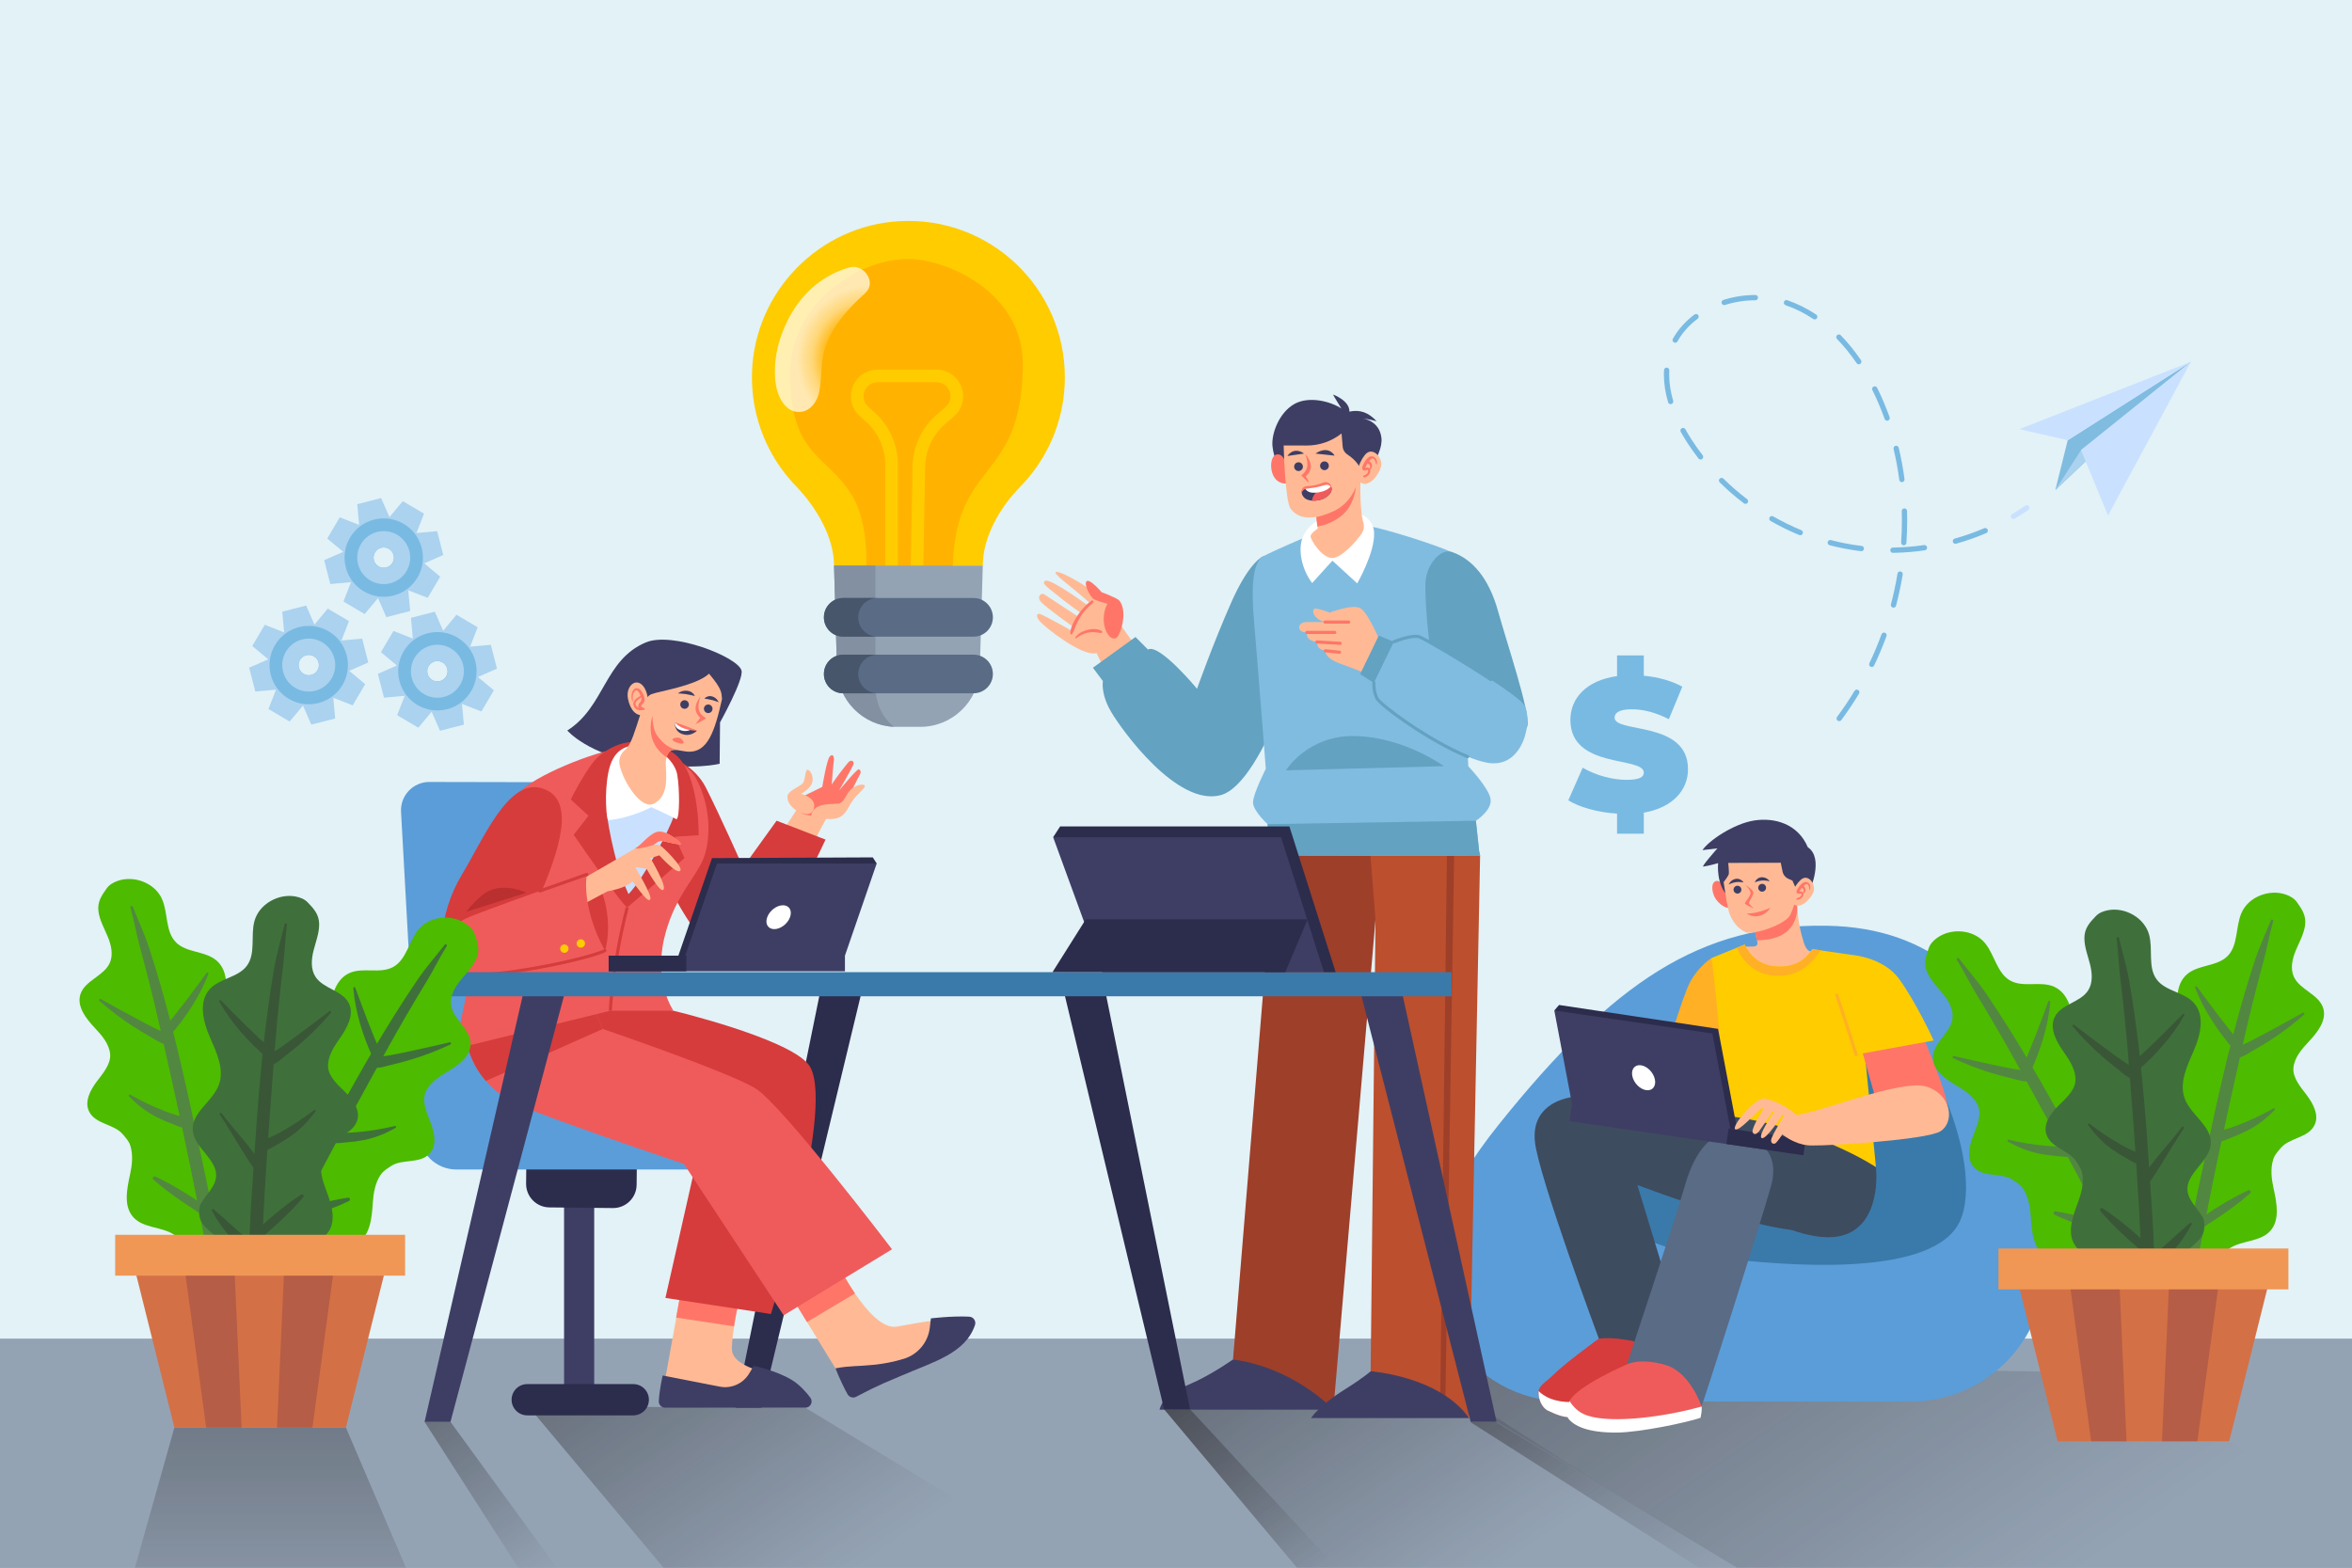 <?xml version="1.0" encoding="utf-8"?>
<!-- Generator: Adobe Illustrator 27.5.0, SVG Export Plug-In . SVG Version: 6.00 Build 0)  -->
<svg version="1.1" xmlns="http://www.w3.org/2000/svg" xmlns:xlink="http://www.w3.org/1999/xlink" x="0px" y="0px"
	 viewBox="0 0 750 500" style="enable-background:new 0 0 750 500;" xml:space="preserve">
<rect x="0" y="0" width="750" height="500" fill="#808080" stroke="none"/>
<g id="BACKGROUND">
	<g>
		<defs>
			<polygon id="SVGID_1_" points="0,0 0,426.932 0,453.325 0,500 750,500 750,453.325 750,426.932 750,0 			"/>
		</defs>
		<clipPath id="SVGID_00000098205202722393103410000004774994089021392283_">
			<use xlink:href="#SVGID_1_"  style="overflow:visible;"/>
		</clipPath>
		<g style="clip-path:url(#SVGID_00000098205202722393103410000004774994089021392283_);">
			<rect style="fill:#E2F2F7;" width="750" height="453.325"/>
			<rect y="426.932" style="fill:#94A3B4;" width="750" height="73.068"/>
			
				<linearGradient id="SVGID_00000016791246808949747910000002183904811253911962_" gradientUnits="userSpaceOnUse" x1="707.362" y1="572.07" x2="364.947" y2="71.313">
				<stop  offset="0.139" style="stop-color:#130C0E;stop-opacity:0"/>
				<stop  offset="0.68" style="stop-color:#130C0E;stop-opacity:0.651"/>
				<stop  offset="1" style="stop-color:#130C0E;stop-opacity:0.95"/>
			</linearGradient>
			<polygon style="fill:url(#SVGID_00000016791246808949747910000002183904811253911962_);" points="477.226,453.495 
				609.036,533.421 832.948,533.421 710.842,459.689 675.765,437.777 461.492,434.811 			"/>
			
				<linearGradient id="SVGID_00000041264277549667421260000011377789725398238091_" gradientUnits="userSpaceOnUse" x1="513.521" y1="537.962" x2="305.201" y2="233.308">
				<stop  offset="0.139" style="stop-color:#130C0E;stop-opacity:0"/>
				<stop  offset="0.68" style="stop-color:#130C0E;stop-opacity:0.651"/>
				<stop  offset="1" style="stop-color:#130C0E;stop-opacity:0.95"/>
			</linearGradient>
			<polygon style="fill:url(#SVGID_00000041264277549667421260000011377789725398238091_);" points="371.211,449.481 
				431.812,521.756 582.651,519.423 472.249,448.957 			"/>
			
				<linearGradient id="SVGID_00000179641280967274456310000000947490772214201774_" gradientUnits="userSpaceOnUse" x1="439.543" y1="528.285" x2="298.793" y2="322.447">
				<stop  offset="0.139" style="stop-color:#130C0E;stop-opacity:0"/>
				<stop  offset="0.68" style="stop-color:#130C0E;stop-opacity:0.651"/>
				<stop  offset="1" style="stop-color:#130C0E;stop-opacity:0.95"/>
			</linearGradient>
			<polygon style="fill:url(#SVGID_00000179641280967274456310000000947490772214201774_);" points="371.211,449.481 442.7,534.782 
				458.432,534.782 379.471,449.481 			"/>
			
				<linearGradient id="SVGID_00000116194589628803550680000001957835570072596640_" gradientUnits="userSpaceOnUse" x1="576.107" y1="542.71" x2="394.08" y2="276.51" gradientTransform="matrix(1 -0.001 0.001 1 -1.127 0.898)">
				<stop  offset="0.139" style="stop-color:#130C0E;stop-opacity:0"/>
				<stop  offset="0.68" style="stop-color:#130C0E;stop-opacity:0.651"/>
				<stop  offset="1" style="stop-color:#130C0E;stop-opacity:0.95"/>
			</linearGradient>
			<polygon style="fill:url(#SVGID_00000116194589628803550680000001957835570072596640_);" points="468.912,453.588 
				602.661,538.721 618.394,538.701 477.172,453.578 			"/>
			
				<linearGradient id="SVGID_00000168113522748486723080000012137118619027291308_" gradientUnits="userSpaceOnUse" x1="308.231" y1="537.959" x2="100.798" y2="234.604">
				<stop  offset="0.139" style="stop-color:#130C0E;stop-opacity:0"/>
				<stop  offset="0.68" style="stop-color:#130C0E;stop-opacity:0.651"/>
				<stop  offset="1" style="stop-color:#130C0E;stop-opacity:0.95"/>
			</linearGradient>
			<polygon style="fill:url(#SVGID_00000168113522748486723080000012137118619027291308_);" points="168.452,448.54 
				229.052,520.815 375.142,520.815 256.8,448.97 			"/>
			
				<linearGradient id="SVGID_00000062896149763831701370000002557049313311267500_" gradientUnits="userSpaceOnUse" x1="88.998" y1="541.792" x2="88.998" y2="436.62">
				<stop  offset="0.139" style="stop-color:#130C0E;stop-opacity:0"/>
				<stop  offset="0.68" style="stop-color:#130C0E;stop-opacity:0.651"/>
				<stop  offset="1" style="stop-color:#130C0E;stop-opacity:0.95"/>
			</linearGradient>
			<polyline style="opacity:0.34;fill:url(#SVGID_00000062896149763831701370000002557049313311267500_);" points="55.602,455.318 
				32.434,537.573 145.561,537.573 110.301,455.318 55.602,455.318 			"/>
			
				<linearGradient id="SVGID_00000095301329271727248740000012819723675596957333_" gradientUnits="userSpaceOnUse" x1="192.139" y1="530.28" x2="62.531" y2="340.738">
				<stop  offset="0.139" style="stop-color:#130C0E;stop-opacity:0"/>
				<stop  offset="0.68" style="stop-color:#130C0E;stop-opacity:0.651"/>
				<stop  offset="1" style="stop-color:#130C0E;stop-opacity:0.95"/>
			</linearGradient>
			<polygon style="fill:url(#SVGID_00000095301329271727248740000012819723675596957333_);" points="135.388,453.495 
				190.095,538.795 205.828,538.795 143.648,453.495 			"/>
		</g>
	</g>
</g>
<g id="OBJECTS">
	<g>
		<g>
			<g>
				<path style="fill:#5B9DD8;" d="M582.284,295.251c-39.969-0.582-67.879,17.816-104.531,63.631
					c-8.444,10.555-14.201,20.206-17.886,28.976c-11.813,28.115,9.065,59.163,39.562,59.163h109.838
					c21.444,0,39.729-15.847,42.429-37.12c0.053-0.421,0.104-0.847,0.153-1.277C655.34,377.644,651.74,296.17,582.284,295.251z"/>
				<path style="fill:#3A7AAA;" d="M515.214,386.222c2.359,6.423,12.578,12.54,33.341,15.004
					c20.763,2.464,64.721,6.114,75.372-9.857c10.651-15.971-8.405-67.519-35.238-77.87
					C561.856,303.148,503.788,355.105,515.214,386.222z"/>
			</g>
			<g>
				<g>
					<path style="fill:#3E4C5F;" d="M502.117,349.784c-4.797,0.533-13.7,3.458-12.684,14.221
						c1.016,10.763,20.395,62.929,20.395,62.929l30.925,12.245L522.12,377.94c0,0,48.316,18.531,57.661,13.84
						c9.345-4.691-2.982-26.828-16.784-30.558C549.194,357.493,508.825,349.038,502.117,349.784z"/>
					<path style="fill:#D63C3C;" d="M542.532,434.848c0,0-0.55,0.265-1.526,0.733c-4.287,2.052-16.795,8.023-26.817,12.642
						c-12.302,5.672-15.51,4.055-20.882,1.552c-1.711-1.097-2.824-3.522-2.68-6.096c0.1-1.771,2.913-3.406,4.423-4.938
						c3.701-3.766,14.779-11.808,14.779-11.808c9.869-1.164,25.698,4.975,30.946,7.161c0.024,0.012,0.048,0.02,0.068,0.031
						C541.921,434.571,542.532,434.848,542.532,434.848z"/>
					<path style="fill:#FFFFFF;" d="M541.007,435.581c-4.287,2.052-16.795,8.023-26.817,12.642
						c-12.302,5.672-15.51,4.055-20.882,1.552c-1.711-1.097-2.824-3.522-2.68-6.096c1.714,1.664,4.827,3.583,10.548,3.482
						c9.711-0.164,38.13-12.428,39.599-13.067c0.041-0.015,0.059-0.025,0.059-0.025s0.002,0.017,0.009,0.057
						C540.862,434.289,540.923,434.81,541.007,435.581z"/>
				</g>
				<g>
					<g>
						<path style="fill:#3E4C5F;" d="M552.837,382.571c0,0,17.018,12.258,30.551,12.03c14.198-0.24,15.507-15.374,14.806-22.35
							c-0.701-6.976-21.479-15.364-35.201-18.322c-13.721-2.957-18.278,8.938-17.769,16.233
							C545.732,377.456,552.837,382.571,552.837,382.571z"/>
					</g>
					<path style="fill:#596B85;" d="M552.238,361.248c-6-0.354-11.582,5.285-14.773,16.293s-18.682,57.632-18.682,57.632
						s23.483,14.083,23.823,13.408c0.339-0.674,18.128-56.182,22.081-70.082C568.638,364.599,556.146,361.479,552.238,361.248z"/>
					<path style="fill:#FFFFFF;" d="M500.476,446.875c0,0-1.084,3.829-0.48,5.421c1.818,2.436,6.212,4.708,15.698,4.608
						c7.506-0.079,22.377-3.256,26.585-4.716c0.544-2.594,0.326-3.607,0.326-3.607L500.476,446.875z"/>
					<path style="fill:#EF5B5B;" d="M542.606,448.581c-11.119,3.198-28.437,5.585-36.472,2.888
						c-3.311-1.111-4.802-3.413-5.657-4.594c2.512-4.962,18.306-11.702,18.306-11.702s3.887-2.202,12.19,0.127
						C538.998,437.55,542.606,448.581,542.606,448.581z"/>
				</g>
				<path style="fill:#FFB024;" d="M545.756,305.57c0,0-3.996,2.505-6.703,7.421c-2.706,4.916-8.752,26.1-8.752,26.1l22.447,3.1
					l-3.884-33.75L545.756,305.57z"/>
				<g>
					<g>
						<path style="fill:#FFBA95;" d="M566.591,309.526c-10.07-1.572-10.489-7.604-10.489-7.604l2.965-0.043
							c1.694-0.024,1.38-1.29,1.23-1.914l0,0l-2.262-9.325l15.153-3.621c0,0-0.115,3.162,0.306,6.258
							c0.175,1.294,0.627,3.662,1.181,5.562c0.472,1.617,1.048,4.386,2.736,4.603l1.628,0.209
							C579.039,303.651,574.116,310.701,566.591,309.526z"/>
						<path style="fill:#FF7668;" d="M573.026,289.72c0.13,3.746-1.998,7.232-5.414,8.777c-0.031,0.014-0.062,0.028-0.093,0.042
							c-2.662,1.189-4.992,1.249-7.267,1.42l-2.22-9.319l14.982-3.646C573.014,286.994,572.971,288.137,573.026,289.72z"/>
					</g>
					<g>
						<path style="fill:#FF7668;" d="M547.222,280.983c-1.875,0.564-1.345,4.015,0.007,5.919c1.928,2.515,4.208,3.269,5.676,2.358
							C554.373,288.348,549.427,280.319,547.222,280.983z"/>
						<path style="fill:#3E3E64;" d="M577.168,283.766c0,0,4.496-10.065-0.704-13.561c-3.145-7.422-10.489-9.518-17.026-8.528
							c-6.538,0.99-14.571,6.439-16.562,9.464c1.279-0.157,4.763-0.563,4.763-0.563s-5.24,5.919-4.501,5.813
							c1.938-0.278,4.728-1.099,4.728-1.099s-0.693,6.805,3.078,10.466C555.197,289.26,577.168,283.766,577.168,283.766z"/>
						<path style="fill:#FFBA95;" d="M551.091,275.219c0,0,0.341,2.969,0.159,3.63c-0.182,0.66-1.62,2.484-1.62,2.484
							s0.841,5.818,1.459,8.655c0.617,2.838,2.626,6.06,5.563,7.331c2.238,0.969,12.751-2.316,14.277-5.635
							c1.977-4.298,2.058-7.612,2.058-7.612l-1.422-3.212l-1.323-0.595c-0.941-0.423-1.62-1.273-1.826-2.283l-0.574-2.815
							L551.091,275.219z"/>
						<g>
							<path style="fill:#FFBA95;" d="M574.812,280.2c2.118-1.155,4.345,2.025,3.423,4.399c-0.922,2.374-4.484,5.686-6.457,3.611
								C569.804,286.134,573.059,281.155,574.812,280.2z"/>
							<path style="fill:#FF7668;" d="M576.767,281.693c-0.276-0.247-0.656-0.417-1.028-0.39c-0.409,0.029-0.79,0.239-1.103,0.493
								c-0.655,0.531-1.191,1.257-1.593,1.993c-0.2,0.366-0.346,0.821,0.047,1.124c0.148,0.114,0.335,0.152,0.518,0.154
								c0.203,0.001,0.387-0.1,0.586-0.103c0.257-0.004,0.271,0.313,0.212,0.497c-0.066,0.209-0.209,0.394-0.368,0.542
								c-0.158,0.146-0.348,0.257-0.551,0.328c-0.193,0.068-0.396,0.074-0.578,0.171c-0.147,0.078-0.16,0.345,0.006,0.413
								c0.382,0.159,0.848-0.041,1.185-0.239c0.377-0.222,0.712-0.57,0.87-0.983c0.082-0.213,0.104-0.446,0.06-0.662
								c0.439-0.234,0.733-0.718,0.732-1.215c-0.001-0.271-0.094-0.532-0.234-0.761c-0.105-0.173-0.255-0.346-0.433-0.456
								c0.135-0.13,0.275-0.255,0.425-0.364c0.175-0.127,0.419-0.264,0.646-0.245c0.198,0.017,0.369,0.206,0.473,0.363
								c0.257,0.389,0.286,0.94,0.311,1.392c0.006,0.109,0.189,0.126,0.216,0.021C577.355,283.039,577.376,282.237,576.767,281.693z
								 M574.579,283.221c0.036,0.024,0.076,0.043,0.115,0.063c0.003,0.002,0.002,0.002,0.01,0.007
								c0.041,0.027,0.085,0.052,0.13,0.071c0.02,0.018,0.089,0.072,0.099,0.081c0.005,0.004,0.003,0.002,0.006,0.005
								c0.003,0.004,0.001,0.002,0.007,0.009c0.012,0.014,0.024,0.028,0.036,0.043c0.029,0.036,0.057,0.074,0.081,0.114
								c0.038,0.063,0.073,0.152,0.091,0.231c0.019,0.086,0.022,0.181,0.018,0.269c0,0.009,0,0.008,0,0.009
								c-0.001,0.005-0.001,0.006-0.003,0.017c-0.004,0.023-0.007,0.047-0.012,0.07c-0.009,0.046-0.021,0.092-0.037,0.137
								c-0.048,0.133-0.129,0.249-0.229,0.345c-0.05-0.075-0.109-0.146-0.183-0.206c-0.179-0.146-0.4-0.202-0.627-0.192
								c-0.074,0.003-0.219,0.003-0.316,0.024c0.102-0.154,0.272-0.466,0.305-0.514c0.14-0.2,0.29-0.393,0.448-0.579
								c0.008-0.01,0.017-0.02,0.026-0.03c0.004,0.003,0.006,0.008,0.011,0.01c-0.003-0.006-0.005-0.01-0.007-0.014
								c0.001-0.001,0.001-0.001,0.002-0.002C574.558,283.2,574.566,283.212,574.579,283.221z"/>
						</g>
						<g>
							<path style="fill:#FF7668;" d="M556.574,282.257c0,0,1.616,1.582,1.633,2.546c0.017,0.965-1.654,2.79-1.814,3.254
								c-0.16,0.464,2.863,1.651,2.863,1.651s-1.604-1.412-1.577-1.756c0.027-0.344,1.512-2.422,1.439-3.307
								S556.574,282.257,556.574,282.257z"/>
							<path style="fill:#FF7668;" d="M556.93,291.32c0,0,1.551,1.097,3.256,0.928c2.409-0.24,3.847-1.824,4.334-2.705
								C559.59,291.678,556.93,291.32,556.93,291.32z"/>
							<g>
								<path style="fill:#3E3E64;" d="M563.142,283.316c-0.099,0.683-0.734,1.156-1.417,1.057
									c-0.683-0.099-1.156-0.734-1.057-1.417c0.099-0.683,0.734-1.156,1.417-1.057S563.241,282.633,563.142,283.316z"/>
								<path style="fill:#3E3E64;" d="M559.554,281.426c0,0,0.996-0.453,2.155-0.587c1.159-0.134,2.598,0.227,2.598,0.227
									s-0.756-1.239-2.436-1.292C560.123,279.793,559.554,281.426,559.554,281.426z"/>
							</g>
							<g>
								<path style="fill:#3E3E64;" d="M555.277,283.929c-0.099,0.683-0.734,1.156-1.417,1.057
									c-0.683-0.099-1.156-0.734-1.057-1.417c0.099-0.683,0.734-1.156,1.417-1.057
									C554.903,282.612,555.376,283.246,555.277,283.929z"/>
								<path style="fill:#3E3E64;" d="M555.981,281.452c0,0-1.068-0.236-2.23-0.126c-1.161,0.11-2.494,0.763-2.494,0.763
									s0.481-1.37,2.114-1.771C555.085,279.974,555.981,281.452,555.981,281.452z"/>
							</g>
						</g>
					</g>
				</g>
				<g>
					<g>
						<path style="fill:#FFCC00;" d="M598.193,372.25c0,0-18.917-12.801-48.098-16.454c-1.835-33.081-4.34-50.226-4.34-50.226
							l10.606-4.327c0,0,2.25,6.004,8.894,6.881c5.813,0.765,10.229-1.325,12.601-5.416l2.721,0.396
							c5.984,0.871,11.03,1.605,11.03,1.605L598.193,372.25z"/>
						<path style="fill:#FFB024;" d="M556.36,301.24c0,0,2.25,6.01,8.9,6.88c5.81,0.77,10.23-1.32,12.6-5.41l2.72,0.39
							c-3.26,4.74-7.43,8.96-15.76,7.95c-6.52-0.79-9.66-5.7-10.99-8.78L556.36,301.24z"/>
					</g>
				</g>
				<g>
					<polygon style="fill:#2C2C4C;" points="495.63,322.282 497.143,320.527 547.845,328.144 554.032,360.757 551.455,360.105 					
						"/>
					<polygon style="fill:#3E3E64;" points="546.021,329.613 551.81,360.156 501.419,352.825 495.63,322.282 					"/>
					
						<rect x="500.667" y="358.223" transform="matrix(-0.99 -0.144 0.144 -0.99 1019.133 795.183)" style="fill:#3E3E64;" width="75.341" height="4.989"/>
					
						<rect x="550.966" y="361.862" transform="matrix(-0.99 -0.144 0.144 -0.99 1068.383 806.028)" style="fill:#2C2C4C;" width="24.778" height="4.989"/>
					<path style="fill:#FFFFFF;" d="M520.511,343.207c0.454,2.191,2.432,4.202,4.419,4.491c1.987,0.289,3.231-1.253,2.777-3.444
						c-0.453-2.191-2.432-4.202-4.419-4.491C521.3,339.474,520.057,341.016,520.511,343.207z"/>
				</g>
				<g>
					<path style="fill:#FF7668;" d="M612.949,329.839c0.15,0.835,8.884,20.212,8.189,24.991c-17.492,0.979-21.363,1.5-21.363,1.5
						l-6.875-24.231L612.949,329.839z"/>
				</g>
				<g>
					<path style="fill:#FFCC00;" d="M591.607,304.709c-5.161,0.422-6.814,8.235-5.898,12.657c1.448,6.991,6.169,18.991,6.169,18.991
						l24.732-4.495c0,0-5.502-12.068-11.085-19.707C600.807,305.699,591.607,304.709,591.607,304.709z"/>
					<path style="fill:#FFB024;" d="M591.877,336.856c-0.213,0-0.41-0.137-0.477-0.351c-0.036-0.118-3.729-11.886-6.164-18.978
						c-0.09-0.261,0.049-0.545,0.311-0.635c0.261-0.091,0.545,0.049,0.635,0.311c2.44,7.104,6.137,18.886,6.174,19.004
						c0.082,0.264-0.065,0.544-0.328,0.627C591.977,336.85,591.927,336.856,591.877,336.856z"/>
				</g>
				<g>
					<path style="fill:#FFBA95;" d="M569.639,362.123c-0.154,0.761,3.95,3.391,8.479,3.216c4.98,0.119,36.019-1.768,40.58-4.494
						c4.561-2.726,3.852-11.697-4.45-14.281c-8.301-2.585-35.932,9.171-42.614,9.167C570.612,358.1,569.639,362.123,569.639,362.123
						z"/>
					<path style="fill:#FFBA95;" d="M568.389,355.49c0,0-5.179,8.153-6.617,7.483c-1.438-0.67,3.91-8.232,3.91-8.232
						s-0.419-0.39-0.599-0.098c-1.075,1.739-3.721,5.636-4.161,6.171c-1.289,1.568-1.94,0.621-2.053,0.286
						c-0.448-1.328,3.505-7.499,3.505-7.499s-0.542-0.298-0.834-0.048c-2.003,1.713-6.736,7.066-8.12,6.669
						c-1.737-0.498,6.074-10.262,9.416-9.84c7.56,1.868,11.051,6.368,11.051,6.368c1.973,2.544,1.784,6.05-0.051,7.068
						c-1.835,1.018-5.491-2.004-5.491-2.004s-1.444,2.199-2.087,2.749c-0.642,0.549-1.992,0.103-1.308-1.622
						c0.745-1.878,3.949-7.15,3.949-7.15L568.389,355.49z"/>
				</g>
			</g>
		</g>
		<g>
			<g>
				<g>
					<polygon style="fill:#FFBA95;" points="355.274,196.402 362.295,206.308 352.258,213.737 346.779,202.229 					"/>
					<g>
						<path style="fill:#FFBA95;" d="M357.057,200.113c0,0-1.108-5.297-4.878-8.722c-3.77-3.426-13.183-9.023-15.26-8.975
							c-2.078,0.048,5.415,5.099,10.748,10.067l-0.867,0.544c0,0-11.684-8.556-13.458-7.798c-1.775,0.758,1.9,2.942,3.747,4.566
							c1.847,1.624,7.559,5.729,7.559,5.729l-0.573,1.318c0,0-9.243-6.011-11.046-7.258c-1.016-0.703-2.613,0.722-1.032,2.46
							c1.581,1.738,10.427,8.027,10.427,8.027l-0.413,1.249c0,0-8.584-4.864-10.333-5.462c-1.103-0.377-1.591,0.697,0.155,2.575
							c1.746,1.877,12.924,10.709,17.422,9.942C353.753,207.608,357.51,202.647,357.057,200.113z"/>
						<path style="fill:#FF7668;" d="M352.45,200.63c0.851,2.639,3.062,4.219,4.251,1.919c1.417-2.742,2.457-8.143,0.268-10.965
							c-0.663-0.855-5.691-2.707-5.691-2.707s-3.613-4.271-4.726-3.528c-1.114,0.744,1.052,5.111,2.304,5.777
							c1.252,0.665,4.264,1.436,4.264,1.436S350.992,196.108,352.45,200.63z"/>
						<path style="fill:#FF7668;" d="M347.993,191.592c-1.626,1.226-3.092,2.818-4.24,4.493c-0.587,0.856-1.111,1.749-1.551,2.689
							c-0.466,0.993-0.948,2.156-0.911,3.269c0.012,0.355,0.469,0.413,0.635,0.138c0.513-0.849,0.801-1.848,1.191-2.759
							c0.408-0.953,0.885-1.882,1.445-2.754c1.087-1.695,2.401-3.1,3.954-4.371C348.951,191.941,348.447,191.25,347.993,191.592z"/>
						<path style="fill:#FF7668;" d="M351.257,201.18c-1.459-0.747-3.194-0.658-4.74-0.227c-0.763,0.212-1.51,0.535-2.171,0.974
							c-0.31,0.206-0.621,0.433-0.889,0.694c-0.23,0.224-0.538,0.519-0.617,0.839c-0.018,0.072,0.032,0.176,0.123,0.151
							c0.305-0.084,0.559-0.32,0.825-0.487c0.303-0.19,0.598-0.388,0.915-0.555c0.656-0.344,1.362-0.619,2.086-0.774
							c1.417-0.303,2.824-0.138,4.235,0.107C351.456,201.976,351.643,201.377,351.257,201.18z"/>
					</g>
				</g>
				<g>
					<path style="fill:#63A2C1;" d="M402.904,177.378c0,0-4.379,1.415-10.25,14.687c-5.871,13.272-10.947,27.608-10.947,27.608
						s-12.021-14.535-15.65-12.518c-3.977-3.993-3.977-3.993-3.977-3.993l-13.569,9.803l3.18,4.257c0,0-0.805,3.983,2.637,9.835
						c3.442,5.852,20.982,30.235,34.903,26.549c13.921-3.686,28.909-52.459,27.865-61.494
						C416.051,183.078,412.333,174.911,402.904,177.378z"/>
				</g>
			</g>
			<g>
				<polygon style="fill:#9E3F2A;" points="406.588,270.113 393.181,433.59 425.184,449.591 438.616,293.35 448.971,287.844 
					448.971,266.22 				"/>
				<path style="fill:#3E3E64;" d="M393.181,433.59c0,0-5.867,4.123-11.481,6.808s-10.497,4.067-11.962,9.194
					c26.854,0,55.447,0,55.447,0S412.963,436.302,393.181,433.59z"/>
			</g>
			<g>
				<path style="fill:#BC4F2E;" d="M438.616,293.35l-1.543,144.006l31.373,14.915l3.527-179.407c0,0-0.955-12.429-35.928-12.429
					L438.616,293.35z"/>
				<polygon style="fill:#9E3F2A;" points="463.766,267.918 461.455,267.448 459.243,447.891 460.855,449.14 				"/>
				<path style="fill:#3E3E64;" d="M468.445,452.271h-50.38c0,0,2.222-3.744,10.777-9.13c6.257-3.94,8.231-5.785,8.231-5.785
					S458.954,438.872,468.445,452.271z"/>
			</g>
			<g>
				<g>
					<path style="fill:#80BCE0;" d="M470.626,261.765l1.201,11.233l-66.914-0.132l-0.714-10.013c0,0-4.647-4.235-4.642-6.921
						c0.005-2.686,4.078-10.729,4.078-10.729s-2.747-35.594-3.704-46.426c-0.957-10.836-0.695-19.451,2.973-21.396
						c3.669-1.95,14.28-6.437,14.28-6.437c7.072-2.149,10.268-3.978,17.116-3.471c5.515,0.407,24.931,6.767,28.276,8.541
						c2.428,7.085,5.642,68.406,5.642,68.406s6.338,6.608,7.061,10.27C476.005,258.356,470.626,261.765,470.626,261.765z"/>
					<path style="fill:#63A2C1;" d="M410.076,245.694l50.349-1.332c0,0-12.39-9.092-27.898-9.6
						C417.018,234.254,410.076,245.694,410.076,245.694z"/>
					<polygon style="fill:#63A2C1;" points="471.827,272.998 404.913,272.866 404.198,262.853 470.626,261.765 					"/>
				</g>
			</g>
			<g>
				<g>
					<path style="fill:#FFBA95;" d="M440.504,205.518c0,0-4.085-9.952-6.633-11.481c-2.548-1.529-9.854,1.359-9.854,1.359
						s-4.141-1.636-4.915-1.224c-0.774,0.413-0.567,3.094,3.404,4.229c-3.595,0-5.17,0-5.892,0c-2.96,0-3.379,3.301,0.116,3.301
						c-0.155,1.496,0.516,2.682,3.197,3.043c0.206,2.115,1.049,2.299,2.699,2.815c0.155,2.269,2.922,3.477,5.707,4.457
						c2.785,0.98,7.891,3.043,7.891,3.043L440.504,205.518z"/>
					<path style="fill:#FF7668;" d="M430.068,198.901h-7.561c-0.276,0-0.5-0.224-0.5-0.5c0-0.276,0.224-0.5,0.5-0.5h7.561
						c0.276,0,0.5,0.224,0.5,0.5C430.568,198.677,430.344,198.901,430.068,198.901z"/>
					<path style="fill:#FF7668;" d="M425.642,202.202h-8.912c-0.276,0-0.5-0.224-0.5-0.5c0-0.276,0.224-0.5,0.5-0.5h8.912
						c0.276,0,0.5,0.224,0.5,0.5C426.142,201.978,425.918,202.202,425.642,202.202z"/>
					<path style="fill:#FF7668;" d="M427.34,205.688c-0.01,0-0.02,0-0.03-0.001l-7.413-0.444c-0.275-0.017-0.485-0.253-0.469-0.529
						c0.017-0.274,0.235-0.496,0.529-0.469l7.413,0.444c0.275,0.017,0.485,0.253,0.469,0.529
						C427.823,205.483,427.603,205.688,427.34,205.688z"/>
					<path style="fill:#FF7668;" d="M427.145,208.524c-0.017,0-0.035-0.001-0.053-0.003l-4.517-0.466
						c-0.274-0.028-0.474-0.273-0.445-0.549c0.028-0.274,0.281-0.471,0.549-0.445l4.517,0.466c0.274,0.028,0.474,0.273,0.445,0.549
						C427.615,208.333,427.398,208.524,427.145,208.524z"/>
				</g>
				<path style="fill:#63A2C1;" d="M463.01,176.056c6.681,2.353,11.786,8.497,14.68,18.865c2.893,10.367,10.126,31.826,9.403,36.407
					c-0.723,4.581-14.466,8.68-22.664,1.447c-8.198-7.233-10.126-40.746-9.885-46.774S459.421,174.792,463.01,176.056z"/>
				<g>
					<path style="fill:#80BCE0;" d="M474.043,243.226c-1.83-0.36-3.879-1.024-6.041-1.9c-12.146-4.921-27.897-16.531-28.907-18.553
						c-1.193-2.383-0.991-4.964-0.991-4.964l-4.369-2.779l5.955-12.314l4.765,1.986c0,0,5.761-2.383,8.143-1.586
						c1.526,0.508,13.561,7.533,22.799,13.614c5.185,3.413,9.489,6.529,10.559,8.028
						C488.938,228.929,486.155,245.608,474.043,243.226z"/>
					<polygon style="fill:#63A2C1;" points="444.455,204.702 438.104,217.809 433.735,215.029 439.689,202.715 					"/>
					<path style="fill:#63A2C1;" d="M475.398,217.23c-0.095,0-0.191-0.026-0.275-0.082c-9.156-6.027-21.169-13.055-22.682-13.558
						c-1.813-0.608-6.24,0.931-7.794,1.573c-0.254,0.108-0.549-0.016-0.653-0.27c-0.106-0.256,0.016-0.548,0.27-0.653
						c0.243-0.101,5.965-2.444,8.493-1.599c1.595,0.531,13.521,7.487,22.916,13.671c0.23,0.152,0.294,0.462,0.142,0.693
						C475.719,217.151,475.56,217.23,475.398,217.23z"/>
					<path style="fill:#63A2C1;" d="M468.001,241.826c-0.063,0-0.126-0.012-0.188-0.036c-12.19-4.939-28.042-16.543-29.166-18.794
						c-1.241-2.479-1.051-5.115-1.042-5.227c0.022-0.275,0.286-0.48,0.536-0.459c0.275,0.021,0.481,0.262,0.46,0.536
						c-0.001,0.025-0.173,2.479,0.94,4.702c0.913,1.829,16.331,13.324,28.646,18.313c0.256,0.105,0.38,0.396,0.276,0.651
						C468.386,241.708,468.198,241.826,468.001,241.826z"/>
				</g>
			</g>
			<g>
				<path style="fill:#FFFFFF;" d="M421.1,165.488c0,0-4.251,1.861-5.789,6.105c-1.538,4.244,0.064,10.449,3.115,14.362
					c3.831-4.325,6.47-7.123,6.47-7.123l7.886,7.236c0,0,5.711-9.843,5.384-16.214C437.839,163.482,429.689,160.917,421.1,165.488z"
					/>
				<path style="fill:#3E3E64;" d="M408.512,151.201c0.001-0.297-2.362-4.946-2.75-8.901c-0.388-3.954,2.097-10.67,6.945-13.428
					c4.848-2.758,11.96-0.668,15.02,1.413c-2.167-3.464-2.66-4.453-2.66-4.453s5.333,1.888,5.228,5.446
					c3.362-0.685,6.029,0.21,8.691,3.081c-2.47-0.697-4.446-0.898-4.446-0.898s5.345,0.611,5.973,6.237
					c0.627,5.625-6.722,14.131-6.722,14.131L408.512,151.201z"/>
				<path style="fill:#FF7668;" d="M410.39,149.025c0,0-0.61-3.795-2.682-4.103c-2.073-0.308-2.893,3.01-2.06,5.783
					c0.778,2.589,2.658,3.677,4.732,3.479C412.453,153.985,410.39,149.025,410.39,149.025z"/>
				<g>
					<path style="fill:#FFBA95;" d="M434.752,166.698c0.34,1.187,0.14,2.46-0.554,3.481c-2.113,3.111-6.684,7.806-9.365,7.8
						c-3.42-0.007-7.098-6.045-6.915-7.035c0.179-0.991,2.252-2.336,2.252-2.336s-0.033-0.278-0.083-0.679
						c-0.133-1.012-0.357-2.818-0.357-3.012c0.001-0.27-5.131,1.483-8.201-2.694c-1.796-2.572-2.195-20.146-2.195-20.146
						l7.376,0.014c2.012,0.004,3.994-0.334,5.868-0.984c1.874-0.65,3.638-1.612,5.214-2.862l0.363,4.243
						c0.087,1.023,0.648,1.903,1.451,2.431c1.484,0.976,2.81,2.173,3.761,3.673l0.522,0.823
						C433.524,159.912,434.127,164.517,434.752,166.698z"/>
					<path style="fill:#FF7668;" d="M432.386,155.257c0,0-0.374,6.041-4.913,9.477c-2.84,2.15-5.543,2.874-7.387,3.195
						c-0.133-1.012-0.357-2.818-0.357-3.012c0,0,2.548-0.438,5.874-2.059C430.661,160.389,432.386,155.257,432.386,155.257z"/>
				</g>
				<g>
					<g>
						<path style="fill:#3E3E64;" d="M424.135,157.386c-1.319,1.849-3.859,2.464-5.824,2.283c-0.966-0.09-1.796-0.37-2.271-0.793
							c-1.267-1.124-1.294-2.681-0.078-3.302c0.169-0.092,0.367-0.164,0.587-0.21c1.789-0.389,3.015-0.108,5.527-1.107
							c0.502-0.197,1.114-0.116,1.615,0.176c0.278,0.157,0.518,0.381,0.69,0.651C424.746,155.662,424.786,156.472,424.135,157.386z"
							/>
						<path style="fill:#EF5B5B;" d="M424.135,157.386c-1.319,1.849-3.859,2.464-5.824,2.283c0.613-3.128,3.687-4.636,5.379-5.236
							c0.278,0.157,0.518,0.381,0.69,0.651C424.746,155.662,424.786,156.472,424.135,157.386z"/>
						<path style="fill:#FFFFFF;" d="M424.38,155.084c-1.188,1.685-4.386,2.235-6.111,2.029c-1.261-0.15-1.963-0.961-2.308-1.54
							c0.169-0.092,0.367-0.164,0.587-0.21c1.789-0.389,3.015-0.108,5.527-1.107C422.851,153.95,423.896,154.319,424.38,155.084z"/>
						<path style="fill:#FF7668;" d="M415.08,157.247c0,0,0.247-1.123,1.391-1.345c1.144-0.222,2.022-0.241,3.432-0.524
							c1.41-0.283,2.411-0.73,3.167-0.749c0.756-0.019,1.408,0.513,1.549,1.269c0.125-1.225-1.036-2.575-2.589-1.986
							c-1.064,0.404-2.044,0.731-3.637,0.993C416.991,155.136,414.902,154.592,415.08,157.247z"/>
					</g>
					<path style="fill:#FF7668;" d="M416.182,144.797c0,0,2.132,2.189,1.789,4.43c-0.244,1.596-1.619,2.671-1.619,2.671
						s1.241,1.893,0.964,1.939c-0.277,0.046-2.347-2.218-2.347-2.218s1.662-1.149,1.896-2.901
						C417.1,146.966,416.182,144.797,416.182,144.797z"/>
					<g>
						<path style="fill:#3E3E64;" d="M423.738,148.557c-0.001,0.773-0.629,1.398-1.402,1.396c-0.773-0.001-1.398-0.629-1.396-1.402
							c0.002-0.773,0.629-1.398,1.402-1.396C423.115,147.157,423.74,147.784,423.738,148.557z"/>
						<path style="fill:#3E3E64;" d="M419.464,144.666l6.131,0.658C425.595,145.324,423.711,141.816,419.464,144.666z"/>
					</g>
					<g>
						<path style="fill:#3E3E64;" d="M415.468,148.838c-0.001,0.773-0.629,1.398-1.402,1.396c-0.773-0.002-1.398-0.629-1.396-1.402
							c0.002-0.773,0.629-1.398,1.402-1.396C414.844,147.438,415.469,148.065,415.468,148.838z"/>
						<path style="fill:#3E3E64;" d="M415.843,144.659l-5.331,0.78C410.512,145.439,412.435,142.264,415.843,144.659z"/>
					</g>
				</g>
				<g>
					<path style="fill:#FFBA95;" d="M435.88,144.472c2.163-1.616,5.136,1.553,4.492,4.329c-0.644,2.777-4.064,7.012-6.58,5.027
						C431.275,151.844,434.089,145.81,435.88,144.472z"/>
					<path style="fill:#FF7668;" d="M438.283,145.816c-0.345-0.23-0.793-0.357-1.201-0.269c-0.449,0.097-0.837,0.39-1.144,0.721
						c-0.641,0.693-1.12,1.582-1.447,2.462c-0.163,0.437-0.253,0.965,0.231,1.238c0.182,0.103,0.396,0.116,0.599,0.088
						c0.225-0.031,0.413-0.172,0.633-0.207c0.284-0.045,0.349,0.303,0.314,0.517c-0.04,0.242-0.168,0.47-0.322,0.659
						c-0.152,0.187-0.345,0.34-0.558,0.451c-0.203,0.106-0.427,0.145-0.613,0.281c-0.151,0.11-0.122,0.407,0.072,0.457
						c0.449,0.115,0.934-0.18,1.275-0.453c0.383-0.306,0.698-0.745,0.808-1.227c0.057-0.249,0.045-0.51-0.039-0.743
						c0.449-0.329,0.699-0.912,0.618-1.463c-0.044-0.3-0.189-0.574-0.38-0.806c-0.144-0.174-0.337-0.343-0.552-0.436
						c0.129-0.166,0.264-0.326,0.413-0.47c0.174-0.168,0.422-0.36,0.677-0.374c0.223-0.013,0.442,0.17,0.582,0.327
						c0.347,0.39,0.466,0.996,0.566,1.493c0.024,0.119,0.23,0.11,0.243-0.011C439.149,147.214,439.044,146.322,438.283,145.816z
						 M436.102,147.856c0.044,0.021,0.091,0.036,0.137,0.052c0.004,0.002,0.003,0.002,0.012,0.006
						c0.05,0.023,0.102,0.044,0.156,0.058c0.025,0.017,0.11,0.065,0.122,0.073c0.006,0.004,0.004,0.002,0.008,0.005
						c0.004,0.004,0.001,0.002,0.009,0.009c0.016,0.014,0.032,0.027,0.047,0.042c0.038,0.035,0.074,0.073,0.107,0.113
						c0.052,0.063,0.105,0.156,0.137,0.242c0.035,0.092,0.053,0.197,0.062,0.295c0.001,0.01,0.001,0.009,0.002,0.01
						c0,0.006,0,0.007-0.001,0.02c-0.001,0.027-0.001,0.053-0.002,0.08c-0.003,0.053-0.009,0.106-0.02,0.158
						c-0.032,0.155-0.103,0.296-0.199,0.419c-0.067-0.075-0.143-0.144-0.235-0.2c-0.222-0.133-0.475-0.161-0.726-0.113
						c-0.081,0.015-0.242,0.038-0.347,0.077c0.088-0.186,0.227-0.559,0.257-0.618c0.124-0.244,0.258-0.482,0.404-0.713
						c0.008-0.012,0.016-0.025,0.024-0.037c0.005,0.003,0.008,0.008,0.014,0.01c-0.004-0.006-0.007-0.01-0.01-0.015
						c0.001-0.001,0.001-0.002,0.002-0.003C436.075,147.837,436.086,147.849,436.102,147.856z"/>
				</g>
			</g>
		</g>
		<g>
			<g>
				<path style="fill:#4DBB00;" d="M684.538,384.296c0.799,1.596,2.107,2.873,3.228,4.261c0.049,0.06,0.094,0.124,0.143,0.184
					c2.424,3.072,3.952,6.812,4.496,10.678c0.27,1.933,0.298,3.903,0.063,5.841c-0.113,0.969-0.295,1.93-0.541,2.875
					c-0.107,0.412-0.376,0.937-0.353,1.361c0.092,1.519,1.097,3.148,2.221,4.105c0.734,0.628,1.597,1.068,2.521,1.329
					c0.711,0.203,1.458,0.298,2.199,0.28c1.747-0.029,3.478-0.658,4.745-1.864c3.823-3.642,2.737-10.499,6.492-14.219
					c3.313-3.288,9.074-2.794,12.822-5.351c0.459-0.317,0.892-0.676,1.28-1.096c3.247-3.475,2.159-8.977,1.142-13.617
					c-0.656-2.982-1.063-6.302-0.117-9.27c0.486-1.532,1.387-2.415,2.377-3.606c2.827-3.395,8.694-3.151,10.78-7.316
					c1.561-3.12-0.372-6.812-2.473-9.595c-1.818-2.412-4.531-5.489-4.241-8.705c0.292-3.24,2.686-6.016,4.82-8.278
					c2.844-3.016,5.931-6.915,4.643-10.852c-1.435-4.377-7.412-5.726-9.327-9.913c-1.192-2.613-0.495-5.689,0.598-8.342
					c1.097-2.653,2.582-5.204,2.979-8.047c0.424-3.024-0.92-5.077-2.597-7.402c-0.865-1.201-2.094-1.908-3.491-2.406
					c-5.237-1.868-11.934,0.643-14.19,5.839c-1.952,4.499-0.995,10.347-4.477,13.799c-3.352,3.326-9.188,2.657-12.802,5.689
					c-4.099,3.442-3.531,9.851-2.124,15.012c1.407,5.164,3.24,10.917,0.662,15.604c-2.735,4.975-9.876,7.434-10.307,13.094
					c-0.432,5.692,6.615,10.35,5.212,15.884c-0.479,1.878-1.852,3.338-3.187,4.666c-0.659,0.655-1.338,1.296-1.962,1.985
					c-0.537,0.589-1.163,1.241-1.411,2.015C683.786,380.702,683.673,382.582,684.538,384.296z"/>
				<path style="fill:#528741;" d="M696.315,414.928c0.711,0.203,1.458,0.298,2.199,0.28c1.456-8.663,3.009-17.324,4.685-25.949
					c3.099-15.968,6.541-31.886,10.109-47.755c1.751-7.786,3.474-15.582,5.433-23.323c0.999-3.953,2.022-7.9,3.098-11.835
					c1.129-4.14,1.846-8.407,3.014-12.528c0.136-0.484-0.552-0.742-0.74-0.27c-1.761,4.43-3.755,8.682-5.247,13.23
					c-1.417,4.325-2.734,8.677-3.979,13.049c-4.411,15.487-7.904,31.182-11.241,46.928
					C700.287,382.626,696.335,398.63,696.315,414.928z"/>
				<path style="fill:#528741;" d="M700.531,314.655c4.471,6.058,8.811,12.058,13.742,17.765c1.263,1.462-0.915,3.546-2.188,2.073
					c-4.936-5.714-9.393-12.413-12.096-19.477C699.866,314.694,700.293,314.332,700.531,314.655z"/>
				<path style="fill:#528741;" d="M711.791,335.276c1.445-1.454,3.714-2.171,5.532-3.081c1.98-0.991,3.928-2.04,5.879-3.086
					c3.715-1.993,7.431-4.018,11.1-6.094c0.369-0.209,0.706,0.34,0.399,0.608c-3.329,2.903-6.756,5.555-10.467,7.958
					c-1.782,1.154-3.612,2.239-5.451,3.3c-1.882,1.085-3.828,2.483-6.009,2.753C711.524,337.788,711.011,336.059,711.791,335.276z"
					/>
				<path style="fill:#528741;" d="M705.432,361.962c0.953-1.309,1.962-1.263,3.458-1.604c1.652-0.376,3.286-0.95,4.867-1.553
					c3.827-1.459,7.631-3.285,11.209-5.294c0.33-0.186,0.584,0.277,0.348,0.52c-2.625,2.7-5.538,4.988-8.917,6.683
					c-1.562,0.783-3.173,1.471-4.809,2.083c-1.846,0.691-3.771,1.879-5.664,0.977C705.325,363.489,705.032,362.512,705.432,361.962z
					"/>
				<path style="fill:#528741;" d="M695.623,350.358c3.519,6.434,8.223,12.584,10.892,19.432c0.536,1.376-1.538,2.183-2.291,1.016
					c-1.928-2.988-3.268-6.539-4.706-9.788c-1.523-3.44-2.944-6.941-4.555-10.34C694.759,350.249,695.397,349.946,695.623,350.358z"
					/>
				<path style="fill:#528741;" d="M699.731,390.56c0.63-1.478,2.175-2.141,3.472-3.01c1.424-0.954,2.86-1.879,4.318-2.78
					c3.063-1.893,6.137-3.654,9.419-5.14c0.597-0.27,1.035,0.533,0.575,0.948c-2.712,2.441-5.594,4.572-8.593,6.647
					c-1.417,0.981-2.845,1.931-4.296,2.86c-1.231,0.788-2.428,1.919-3.944,1.867C699.938,391.926,699.419,391.291,699.731,390.56z"
					/>
				<path style="fill:#528741;" d="M688.689,380.276c1.984,2.291,3.942,4.575,5.849,6.935c2.086,2.582,4.466,4.918,6.533,7.504
					c1.212,1.517-0.7,3.3-2.165,2.06c-4.857-4.111-8.74-10.152-10.827-16.1C687.95,380.303,688.397,379.939,688.689,380.276z"/>
			</g>
			<g>
				<path style="fill:#4DBB00;" d="M687.888,381.834c-0.324,1.755-1.225,3.346-1.916,4.991c-0.031,0.071-0.056,0.145-0.086,0.216
					c-1.474,3.625-1.902,7.642-1.349,11.507c0.278,1.932,0.8,3.832,1.564,5.628c0.378,0.899,0.82,1.772,1.319,2.611
					c0.218,0.366,0.621,0.795,0.718,1.209c0.334,1.485-0.179,3.329-0.992,4.56c-0.53,0.807-1.237,1.47-2.052,1.977
					c-0.627,0.393-1.317,0.692-2.035,0.88c-1.686,0.458-3.524,0.336-5.076-0.471c-4.685-2.435-5.549-9.323-10.19-11.852
					c-4.096-2.237-9.493-0.16-13.804-1.574c-0.529-0.177-1.045-0.402-1.535-0.696c-4.085-2.435-4.57-8.023-4.884-12.762
					c-0.199-3.047-0.731-6.349-2.465-8.937c-0.893-1.336-2.004-1.934-3.286-2.803c-3.66-2.475-9.227-0.609-12.39-4.03
					c-2.367-2.563-1.537-6.647-0.293-9.905c1.076-2.822,2.826-6.533,1.653-9.541c-1.181-3.031-4.253-5.031-6.932-6.611
					c-3.571-2.106-7.62-4.993-7.478-9.133c0.162-4.603,5.527-7.561,6.203-12.116c0.418-2.841-1.106-5.602-2.894-7.847
					c-1.792-2.243-3.928-4.281-5.1-6.901c-1.249-2.787-0.528-5.133,0.436-7.833c0.497-1.394,1.481-2.415,2.684-3.282
					c4.51-3.251,11.642-2.702,15.254,1.662c3.127,3.779,3.833,9.662,8.138,12.01c4.144,2.263,9.564-0.003,13.879,1.905
					c4.895,2.166,6.131,8.481,6.215,13.829c0.085,5.352-0.077,11.387,3.704,15.173c4.01,4.018,11.554,4.394,13.542,9.711
					c1.998,5.348-3.476,11.781-0.59,16.707c0.982,1.671,2.707,2.691,4.359,3.596c0.815,0.445,1.645,0.872,2.437,1.361
					c0.68,0.416,1.463,0.869,1.916,1.543C687.611,378.173,688.242,379.947,687.888,381.834z"/>
				<path style="fill:#528741;" d="M685.094,414.533c-0.627,0.393-1.317,0.692-2.035,0.88c-3.807-7.916-7.708-15.804-11.717-23.622
					c-7.417-14.476-15.15-28.809-22.991-43.06c-3.847-6.992-7.67-14.002-11.705-20.892c-2.059-3.519-4.139-7.025-6.267-10.507
					c-2.235-3.662-4.111-7.562-6.38-11.195c-0.265-0.427,0.324-0.866,0.636-0.465c2.923,3.765,6.021,7.296,8.719,11.249
					c2.564,3.76,5.039,7.574,7.451,11.428c8.544,13.65,16.264,27.754,23.849,41.95C672.296,384.61,680.542,398.884,685.094,414.533z
					"/>
				<path style="fill:#528741;" d="M653.159,319.388c-2.61,7.062-5.11,14.033-8.259,20.886c-0.807,1.756,1.865,3.151,2.678,1.382
					c3.152-6.861,5.571-14.535,6.202-22.073C653.808,319.241,653.298,319.012,653.159,319.388z"/>
				<path style="fill:#528741;" d="M648.078,342.327c-1.793-0.994-4.171-1.053-6.17-1.421c-2.177-0.401-4.341-0.867-6.506-1.33
					c-4.123-0.882-8.255-1.793-12.357-2.767c-0.413-0.098-0.584,0.523-0.214,0.695c4.005,1.863,8.035,3.457,12.267,4.734
					c2.033,0.613,4.092,1.147,6.153,1.654c2.109,0.519,4.367,1.321,6.537,0.974C649.032,344.666,649.044,342.862,648.078,342.327z"
					/>
				<path style="fill:#528741;" d="M661.607,366.192c-1.28-0.992-2.236-0.668-3.767-0.579c-1.691,0.098-3.421,0.001-5.107-0.138
					c-4.082-0.337-8.243-1.033-12.239-1.968c-0.369-0.086-0.484,0.429-0.189,0.596c3.273,1.863,6.707,3.251,10.424,3.939
					c1.718,0.318,3.456,0.53,5.198,0.664c1.965,0.15,4.145,0.756,5.712-0.637C662.134,367.629,662.145,366.609,661.607,366.192z"/>
				<path style="fill:#528741;" d="M667.802,352.318c-1.591,7.159-4.399,14.375-5.058,21.694c-0.133,1.471,2.084,1.669,2.483,0.339
					c1.021-3.406,1.321-7.19,1.799-10.711c0.506-3.728,0.898-7.486,1.499-11.199C668.601,351.973,667.904,351.86,667.802,352.318z"
					/>
				<path style="fill:#528741;" d="M675.037,392.077c-1.016-1.244-2.684-1.452-4.172-1.926c-1.633-0.52-3.269-1.009-4.92-1.469
					c-3.468-0.967-6.911-1.803-10.477-2.318c-0.649-0.094-0.846,0.8-0.289,1.07c3.284,1.591,6.645,2.836,10.102,3.995
					c1.634,0.548,3.27,1.064,4.922,1.552c1.402,0.414,2.866,1.168,4.308,0.697C675.217,393.446,675.54,392.692,675.037,392.077z"/>
				<path style="fill:#528741;" d="M682.783,379.128c-1.268,2.752-2.515,5.491-3.69,8.288c-1.286,3.06-2.923,5.966-4.189,9.025
					c-0.743,1.794,1.59,2.975,2.652,1.376c3.522-5.3,5.572-12.183,5.922-18.476C683.5,378.948,682.969,378.723,682.783,379.128z"/>
			</g>
			<g>
				<path style="fill:#3F703B;" d="M701.852,394.638c-1.02,1.464-2.497,2.541-3.806,3.754c-0.057,0.052-0.111,0.109-0.168,0.161
					c-2.84,2.692-4.888,6.174-5.981,9.922c-0.544,1.874-0.854,3.82-0.9,5.772c-0.027,0.975,0.015,1.952,0.123,2.923
					c0.047,0.423,0.237,0.981,0.154,1.398c-0.309,1.49-1.537,2.958-2.787,3.743c-0.816,0.516-1.734,0.828-2.685,0.953
					c-0.733,0.099-1.486,0.086-2.217-0.039c-1.725-0.28-3.348-1.15-4.429-2.525c-3.261-4.153-1.203-10.783-4.385-15.003
					c-2.807-3.729-8.58-4.067-11.921-7.135c-0.409-0.38-0.786-0.798-1.11-1.268c-2.715-3.905-0.849-9.194,0.823-13.64
					c1.077-2.857,1.956-6.084,1.446-9.157c-0.261-1.586-1.026-2.589-1.835-3.91c-2.311-3.765-8.152-4.366-9.619-8.787
					c-1.098-3.312,1.346-6.688,3.824-9.141c2.146-2.126,5.271-4.783,5.446-8.007c0.176-3.248-1.795-6.339-3.583-8.884
					c-2.382-3.393-4.878-7.695-3.038-11.406c2.048-4.126,8.157-4.603,10.653-8.472c1.554-2.415,1.306-5.559,0.605-8.342
					c-0.705-2.783-1.809-5.521-1.794-8.391c0.014-3.054,1.639-4.892,3.632-6.953c1.028-1.065,2.346-1.588,3.8-1.88
					c5.45-1.098,11.718,2.348,13.206,7.814c1.287,4.733-0.499,10.383,2.451,14.299c2.84,3.772,8.712,3.947,11.854,7.467
					c3.563,3.994,2.081,10.256-0.051,15.161c-2.133,4.909-4.773,10.339-2.893,15.348c1.993,5.316,8.708,8.774,8.322,14.437
					c-0.389,5.695-8.032,9.294-7.437,14.972c0.205,1.927,1.354,3.569,2.485,5.075c0.558,0.742,1.138,1.474,1.657,2.246
					c0.447,0.66,0.973,1.395,1.107,2.197C703.112,391.189,702.954,393.066,701.852,394.638z"/>
				<path style="fill:#395736;" d="M685.802,423.264c-0.733,0.099-1.486,0.086-2.217-0.039c-0.198-8.782-0.492-17.576-0.915-26.352
					c-0.776-16.247-1.899-32.494-3.154-48.711c-0.616-7.957-1.202-15.919-2.031-23.861c-0.422-4.055-0.868-8.108-1.368-12.157
					c-0.523-4.259-0.621-8.585-1.186-12.831c-0.065-0.498,0.652-0.655,0.771-0.161c1.107,4.637,2.471,9.131,3.295,13.846
					c0.782,4.484,1.461,8.979,2.065,13.485c2.144,15.96,3.349,31.994,4.393,48.055C686.505,390.726,688.12,407.131,685.802,423.264z
					"/>
				<path style="fill:#395736;" d="M696.014,323.423c-5.294,5.354-10.45,10.67-16.148,15.61c-1.46,1.266,0.397,3.64,1.868,2.365
					c5.705-4.946,11.077-10.937,14.765-17.54C696.667,323.557,696.296,323.138,696.014,323.423z"/>
				<path style="fill:#395736;" d="M681.913,342.215c-1.222-1.646-3.364-2.682-5.033-3.843c-1.818-1.265-3.595-2.582-5.376-3.898
					c-3.391-2.506-6.778-5.042-10.111-7.624c-0.335-0.26-0.748,0.236-0.482,0.545c2.878,3.351,5.89,6.467,9.217,9.378
					c1.598,1.398,3.253,2.734,4.921,4.047c1.707,1.343,3.432,3.006,5.551,3.586C681.816,344.74,682.572,343.102,681.913,342.215z"/>
				<path style="fill:#395736;" d="M684.378,369.538c-0.756-1.432-1.761-1.532-3.192-2.083c-1.581-0.609-3.116-1.412-4.594-2.235
					c-3.578-1.993-7.08-4.346-10.333-6.848c-0.3-0.231-0.618,0.191-0.419,0.465c2.211,3.049,4.765,5.731,7.866,7.893
					c1.433,0.999,2.929,1.91,4.46,2.751c1.728,0.949,3.463,2.401,5.465,1.779C684.264,371.064,684.695,370.14,684.378,369.538z"/>
				<path style="fill:#395736;" d="M695.75,359.461c-4.406,5.863-9.943,11.274-13.567,17.669c-0.728,1.285,1.209,2.381,2.121,1.335
					c2.337-2.68,4.173-6.003,6.062-9.012c2-3.186,3.909-6.447,5.991-9.58C696.62,359.477,696.032,359.086,695.75,359.461z"/>
				<path style="fill:#395736;" d="M685.917,398.658c-0.412-1.553-1.845-2.431-3.004-3.477c-1.272-1.148-2.56-2.27-3.874-3.37
					c-2.759-2.313-5.549-4.497-8.585-6.438c-0.552-0.353-1.101,0.379-0.705,0.856c2.333,2.805,4.881,5.327,7.55,7.811
					c1.262,1.174,2.538,2.319,3.841,3.447c1.106,0.956,2.128,2.248,3.635,2.414C685.516,399.98,686.121,399.426,685.917,398.658z"/>
				<path style="fill:#395736;" d="M698.32,390.065c-2.292,1.983-4.558,3.962-6.784,6.024c-2.435,2.256-5.126,4.226-7.542,6.489
					c-1.417,1.327,0.219,3.366,1.847,2.349c5.397-3.372,10.106-8.794,13.024-14.38C699.047,390.197,698.657,389.773,698.32,390.065z
					"/>
			</g>
			<g>
				<polygon style="fill:#D47046;" points="642.934,406.758 656.143,459.689 710.842,459.689 724.052,406.758 				"/>
				<g>
					<polygon style="fill:#B55D46;" points="689.401,459.689 700.7,459.689 707.862,406.758 691.79,406.758 					"/>
					<polygon style="fill:#B55D46;" points="659.653,406.758 666.814,459.689 678.108,459.689 675.724,406.758 					"/>
				</g>
			</g>
			
				<rect x="637.265" y="398.199" transform="matrix(-1 -1.224647e-16 1.224647e-16 -1 1366.986 809.432)" style="fill:#F09755;" width="92.456" height="13.033"/>
		</g>
		<g>
			<polygon style="fill:#2C2C4C;" points="242.817,448.97 234.557,448.97 262.288,312.621 275.652,312.621 			"/>
			<g>
				<g>
					<rect x="179.867" y="377.72" style="fill:#3E3E64;" width="9.612" height="69.045"/>
					<path style="fill:#2C2C4C;" d="M167.839,370.224l-0.075,7.289c-0.043,4.142,3.281,7.535,7.423,7.577l20.243,0.209
						c4.142,0.043,7.535-3.281,7.577-7.423l0.075-7.289L167.839,370.224z"/>
					<path style="fill:#2C2C4C;" d="M163.134,446.429L163.134,446.429c0,2.753,2.232,4.984,4.984,4.984h33.821
						c2.753,0,4.984-2.232,4.984-4.984l0,0c0-2.753-2.231-4.984-4.984-4.984h-33.821
						C165.366,441.445,163.134,443.677,163.134,446.429z"/>
					<path style="fill:#5B9DD8;" d="M127.88,258.943l5.705,102.742c0.353,6.352,5.606,11.322,11.968,11.322h100.488v-33.32h-53.819
						l-4.841-81.697c-0.283-4.77-4.228-8.496-9.006-8.505l-41.451-0.084C131.727,249.391,127.592,253.754,127.88,258.943z"/>
				</g>
				<g>
					<g>
						<path style="fill:#3E3E64;" d="M180.904,232.987c0,0,6.718,7.88,23.77,10.335c17.052,2.454,24.804,0.258,24.804,0.258
							l0.129-13.177c0,0,7.601-13.688,6.847-16.536c-1.163-4.392-22.091-12.531-30.528-8.971
							C192.641,210.503,192.918,225.365,180.904,232.987z"/>
					</g>
					<g>
						<g>
							<polygon style="fill:#FFBA95;" points="254.652,257.323 248.675,266.501 258.387,270.557 264.044,259.991 							"/>
						</g>
						<path style="fill:#D63C3C;" d="M215.219,242.072c0,0,6.506,2.539,9.843,9.08c4.243,8.316,11.88,25.457,11.88,25.457
							l10.692-14.85l15.614,6.025c0,0-9.674,20.875-16.123,29.87c-5.042,7.033-16.123,12.05-24.608,0.339
							c-10.275-14.179-16.123-30.039-16.462-38.525C205.715,250.982,209.788,240.46,215.219,242.072z"/>
					</g>
					<g>
						<g>
							<path style="fill:#FFBA95;" d="M252.507,444.069h-41.139l4.348-24.19l1.746-9.712l18.585,2.716c0,0-1.101,4.947-1.889,9.797
								c-0.578,3.568-0.987,7.081-0.662,8.536c0.763,3.429,6.44,5.234,6.44,5.234L252.507,444.069z"/>
							<path style="fill:#FF7668;" d="M235.931,413.231c0,0-1.101,4.947-1.889,9.797l-18.442-2.8l1.746-9.712L235.931,413.231z"/>
							<path style="fill:#3E3E64;" d="M211.313,438.699c0,0-1.028,4.319-1.24,8.171c-0.063,1.143,0.858,2.1,2.002,2.1H256.8
								c1.655,0,2.599-1.891,1.6-3.21c-1.434-1.896-3.515-4.209-6.005-5.704c-4.845-2.907-12.014-4.457-12.014-4.457l-1.52,2.512
								c-1.939,3.205-5.672,4.859-9.349,4.141L211.313,438.699z"/>
						</g>
						<g>
							<path style="fill:#D63C3C;" d="M214.76,322.367c0,0,35.754,8.569,42.892,16.938c9.55,11.196-11.818,79.79-11.818,79.79
								l-33.647-5.135l13.74-60.8c0,0-42.581-16.491-45.043-30.767c0.738-1.231,10.091-4.43,10.091-4.43L214.76,322.367z"/>
						</g>
					</g>
					<g>
						<g>
							<path style="fill:#FFBA95;" d="M309.102,421.144c-5.676,10.965-20.951,14.689-26.628,16.839
								c-5.681,2.155-12.335,4.896-12.335,4.896l-3.724-6.461l-9.079-14.769l-5.605-9.122l15.275-9.594c0,0,2.307,4.719,5.626,9.603
								c3.783,5.579,8.89,11.374,13.368,10.568C296.172,421.271,300.486,420.364,309.102,421.144z"/>
							<path style="fill:#FF7668;" d="M272.632,412.537l-15.296,9.113l-5.605-9.122l15.275-9.594
								C267.006,402.934,269.313,407.653,272.632,412.537z"/>
							<path style="fill:#3E3E64;" d="M266.417,436.418c0,0,1.651,4.346,3.856,8.266c0.534,0.949,1.724,1.311,2.697,0.821
								c3.496-1.758,5.52-3.055,14.52-6.762c10.157-4.412,20.314-7.026,23.41-16.127c0.432-1.27-0.487-2.608-1.827-2.677
								c-5.607-0.288-12.234,0.55-12.234,0.55s-0.144,1.274-0.343,2.957c-0.549,4.632-3.765,8.522-8.219,9.907
								c-3.33,1.035-6.604,1.617-9.691,1.939C273.244,435.85,271.054,435.54,266.417,436.418z"/>
						</g>
						<g>
							<path style="fill:#EF5B5B;" d="M284.452,398.447l-34.56,21.056l-31.81-48.291c0,0-30.895-10.298-50.577-17.852
								c-5.799-2.281-9.809-5.419-12.58-8.611c-5.714-6.566-6.187-13.356-6.187-13.356c7.781-10.298,38.908-13.503,38.908-13.503
								l4.576,10.298c0,0,40.279,13.731,48.747,18.994C249.437,352.446,284.452,398.447,284.452,398.447z"/>
							<path style="fill:#D63C3C;" d="M192.222,328.189l-37.297,16.561c-5.714-6.566-6.187-13.356-6.187-13.356
								c7.781-10.298,38.908-13.503,38.908-13.503L192.222,328.189z"/>
						</g>
					</g>
					<g>
						<g>
							<g>
								<path style="fill:#EF5B5B;" d="M223.921,274.741c-2.819,5.993-9.189,12.108-12.107,24.479
									c-3.362,14.253,2.946,23.146,2.946,23.146h-20.151L145.1,334.523c7.013-33.895,15.896-76.205,20.337-81.582
									c4.441-5.376,24.066-13.245,32.136-14.219c8.07-0.975,20.615,2.709,24.293,9.397
									C227.009,257.469,226.74,268.749,223.921,274.741z"/>
								<path style="fill:#D63C3C;" d="M195.108,322.392l-0.998-0.049c0.007-0.147,0.763-14.994,5.404-33.044l0.969,0.25
									C195.868,307.493,195.116,322.244,195.108,322.392z"/>
								<path style="fill:#D63C3C;" d="M191.24,240.931c-3.798,2.994-9.231,14.063-9.231,14.063l5.643,5.188l-4.71,6.073
									c0,0,14.8,21.653,17.055,23.169c5.08-4.188,18.286-15.763,18.286-15.763l-3.128-6.789l7.631-0.477
									c0,0,0.42-21.986-9.096-26.846C204.175,234.688,197.229,236.211,191.24,240.931z"/>
								<path style="fill:#C9E1FF;" d="M193.412,258.823c0,0,1.674,14.874,7.004,26.35c4.958-5.156,13.284-20.862,14.325-24.642
									C215.782,256.752,199.023,247.831,193.412,258.823z"/>
								<path style="fill:#FFFFFF;" d="M202.183,237.662c-2.852,0.484-6.767,1.525-8.186,8.664
									c-1.368,6.883-0.589,14.559-0.056,15.27c7.364-0.69,13.759-4.172,13.759-4.172s4.646,2.096,8.031,3.863
									c1.057-0.577,1.009-9.632,0.224-14.249C215.17,242.421,208.658,236.563,202.183,237.662z"/>
							</g>
							<path style="fill:#D63C3C;" d="M167.811,312.621h20.622c0,0-4.296,5.8-12.889,5.156
								C171.386,317.465,167.811,312.621,167.811,312.621z"/>
							<path style="fill:#D63C3C;" d="M197.671,312.407h11.815c0,0-1.48,4.296-6.444,4.296
								C199.175,316.703,197.671,312.407,197.671,312.407z"/>
						</g>
					</g>
					<g>
						<path style="fill:#FF7668;" d="M255.752,254.15l6.462-3.192c0,0,1.401-8.72,2.414-9.732c1.012-1.012,1.479,0.233,1.246,1.557
							c-0.234,1.324-0.623,7.786-0.701,7.552c-0.078-0.233,4.671-6.54,5.45-7.318c0.779-0.779,1.732-0.277,1.567,0.601
							c-0.165,0.878-4.681,8.586-4.681,8.586s5.898-7.211,6.384-6.851c0.486,0.359,0.934,0.701,0,2.258
							c-0.934,1.557-4.282,9.421-6.618,10.744c-2.336,1.324-6.618,2.102-8.642,1.791
							C256.609,259.833,252.482,259.522,255.752,254.15z"/>
						<path style="fill:#FFBA95;" d="M254.839,259.001c0,0-3.749-1.754-3.749-4.866c0-1.994,4.068-3.191,4.946-4.387
							c0.878-1.197,0.634-4.43,1.516-4.228c0.881,0.202,1.869,1.984,1.516,3.749c-0.479,2.393-3.669,3.909-3.669,3.909
							s4.472,1.052,4.228,3.988C259.466,259.081,258.189,260.516,254.839,259.001z"/>
						<path style="fill:#FFBA95;" d="M258.633,260.145c0,0,3.426,1.401,7.241,1.012s4.36-3.659,6.151-5.995
							c1.791-2.336,3.815-3.737,3.737-4.516c-0.078-0.779-2.808-0.389-4.362,1.051c-1.555,1.44-2.061,3.841-3.579,4.476
							C266.302,256.81,259.49,255.395,258.633,260.145z"/>
					</g>
					<g>
						<path style="fill:#D63C3C;" d="M172.555,251.344c-10.603-2.892-18.417,16.304-25.361,27.777
							c-6.944,11.473-9.67,29.816,0.449,30.608c10.118,0.792,18.113-8.978,25.214-25.777
							C179.982,267.095,182.518,254.061,172.555,251.344z"/>
						<path style="fill:#BA2F2F;" d="M167.825,284.727c0,0-6.15-3.103-11.701-0.675c-3.6,1.575-7.425,6.75-7.425,6.75
							L167.825,284.727z"/>
					</g>
					<g>
						<path style="fill:#D63C3C;" d="M192.897,303.187c0,0,2.02-5.428,0.335-14.064c-1.685-8.636-6.111-10.232-6.111-10.232
							S180.45,290.289,192.897,303.187z"/>
						<path style="fill:#FFBA95;" d="M217.067,269.194c-0.074,0.403-3.549-0.424-5.43-0.902c-0.753-0.192-1.55-0.037-2.177,0.421
							l-1.074,0.784l0.017-0.004c0.156-0.038,1.32-0.299,2.189,0.224c0.928,0.565,7.49,6.941,6.279,8.042
							c-1.21,1.105-6.608-4.955-6.608-4.955l-2.868,0.881c0,0,5.179,8.59,4.188,10.024c-0.991,1.434-5.398-6.608-5.398-6.608
							l-3.635-0.552c0,0,5.288,8.814,4.846,10.134c-0.439,1.324-1.982-0.658-5.727-5.508c-2.206,2.206-7.933,3.087-7.933,3.087
							l-8.042,4.297l-0.443-7.932c0,0,13.697-7.874,17.257-10.029c0.325-0.198,0.565-0.346,0.704-0.439
							c1.645-1.088,4.379-4.82,7.024-4.93C212.88,265.121,217.169,268.642,217.067,269.194z"/>
						<path style="fill:#EF5B5B;" d="M187.121,278.89c0,0-1.998,10.127,5.776,24.296c-3.14,1.628-16.962,5.043-30.531,6.876
							c-13.569,1.834-18.704,0.55-20.446-4.217s1.742-10.544,6.51-12.836C153.198,290.717,187.121,278.89,187.121,278.89z"/>
						<path style="fill:#FFCC00;" d="M181.293,302.562c0,0.736-0.597,1.333-1.334,1.333c-0.736,0-1.333-0.597-1.333-1.333
							c0-0.737,0.597-1.334,1.333-1.334C180.696,301.229,181.293,301.826,181.293,302.562z"/>
						<path style="fill:#FFCC00;" d="M186.548,300.915c0,0.736-0.597,1.334-1.334,1.334c-0.737,0-1.334-0.597-1.334-1.334
							c0-0.737,0.597-1.333,1.334-1.333C185.951,299.582,186.548,300.178,186.548,300.915z"/>
						<path style="fill:#FF7668;" d="M217.067,269.194c-0.074,0.403-3.549-0.424-5.43-0.902c-0.753-0.192-1.55-0.037-2.177,0.421
							l-1.074,0.784c0,0-2.64,0.856-4.74,1.126c-0.422,0.055-0.801,0.038-1.139-0.025c0.325-0.198,0.565-0.346,0.704-0.439
							c1.645-1.088,4.379-4.82,7.024-4.93C212.88,265.121,217.169,268.642,217.067,269.194z"/>
						<path style="fill:#D63C3C;" d="M172.142,284.671c-0.205,0-0.398-0.128-0.471-0.332c-0.093-0.261,0.043-0.547,0.303-0.639
							c8.043-2.863,14.981-5.281,14.981-5.281c0.262-0.094,0.546,0.046,0.637,0.307c0.092,0.262-0.046,0.546-0.307,0.637
							c-0.001,0.001-6.937,2.418-14.976,5.279C172.254,284.662,172.198,284.671,172.142,284.671z"/>
						<path style="fill:#D63C3C;" d="M152.606,311.364c-1.052,0-2.009-0.043-2.887-0.127c-0.274-0.026-0.476-0.272-0.45-0.546
							c0.027-0.275,0.282-0.459,0.546-0.45c2.987,0.287,6.955,0.073,12.483-0.674c14.203-1.919,27.473-5.323,30.368-6.825
							c0.245-0.126,0.547-0.031,0.675,0.214c0.127,0.245,0.031,0.547-0.214,0.675c-3.356,1.739-17.495,5.145-30.694,6.927
							C158.431,311.1,155.227,311.364,152.606,311.364z"/>
					</g>
					<g>
						<g>
							<path style="fill:#FFBA95;" d="M230.232,222.968c-2.293,10.256-4.575,17.136-10.88,16.774c-1.04-0.06-2.522-0.411-3.56-0.541
								c-0.034-0.004-0.063-0.008-0.097-0.013c-1.122-0.139-2.244,0.219-2.72,1.253c-0.152,0.337-0.299,0.713-0.409,1.13
								c-0.16,0.565-0.266,1.198-0.266,1.889c0,2.889,1.386,10.764-4.148,12.98c-3.828,1.533-9.332-6.962-10.556-12.353
								c-0.411-1.812,0.23-3.717,1.682-4.876c1.16-0.925,2.137-2.746,3.672-7.514c2.425-7.532,2.821-9.476,4.803-10.303
								c1.986-0.827,14.381-2.724,18.345-6.528C230.396,219.992,230.011,220.915,230.232,222.968z"/>
							<path style="fill:#FF7668;" d="M215.695,239.189c-1.122-0.139-2.244,0.219-2.72,1.253c-0.152,0.337-0.299,0.713-0.409,1.13
								c-3.032-2.126-6.503-6.195-4.504-13.39c0,0-0.114,4.289,1.522,6.431C210.727,236.11,212.115,238.1,215.695,239.189z"/>
						</g>
						<path style="fill:#FF7668;" d="M223.4,222.119c0,0-2.226,2.501-1.443,4.822c0.43,1.272,1.33,1.995,1.33,1.995l-1.53,2.059
							c0,0,2.53-1.177,3.354-1.942C224.041,228.214,221.539,227.251,223.4,222.119z"/>
						<g>
							<path style="fill:#3E3E64;" d="M219.669,224.697c0,0.758-0.614,1.372-1.372,1.372c-0.758,0-1.372-0.614-1.372-1.372
								c0-0.758,0.614-1.372,1.372-1.372C219.055,223.325,219.669,223.939,219.669,224.697z"/>
							<path style="fill:#3E3E64;" d="M216.185,221.161c0,0,1.403,0.054,2.408,0.194c1.006,0.14,2.976,0.63,2.976,0.63
								s-0.583-1.526-2.554-1.689C217.276,220.151,216.185,221.161,216.185,221.161z"/>
						</g>
						<g>
							<path style="fill:#3E3E64;" d="M227.209,226.06c0,0.758-0.614,1.372-1.372,1.372c-0.758,0-1.372-0.614-1.372-1.372
								c0-0.758,0.614-1.372,1.372-1.372C226.595,224.688,227.209,225.302,227.209,226.06z"/>
							<path style="fill:#3E3E64;" d="M229.172,223.979c0,0-1.13-0.454-1.977-0.684c-0.847-0.231-2.584-0.484-2.584-0.484
								s1.013-1.206,2.632-0.651C228.672,222.651,229.172,223.979,229.172,223.979z"/>
						</g>
						<g>
							<path style="fill:#3E3E64;" d="M222.235,233.055c0,0-1.902,1.965-4.441,1.143c-1.447-0.401-2.096-1.345-2.383-2.189
								c-0.287-0.827-0.219-1.556-0.219-1.556c1.75,0.708,3.871,1.48,5.326,1.999C221.544,232.815,222.235,233.055,222.235,233.055z
								"/>
							<path style="fill:#FFFFFF;" d="M220.519,232.452c-0.325,0.333-0.928,0.7-2.024,0.7c-0.736,0-1.415-0.21-1.981-0.477
								c-0.834-0.394-1.368-1.243-1.324-2.164c0.002-0.038,0.004-0.058,0.004-0.058
								C216.943,231.161,219.064,231.933,220.519,232.452z"/>
							<path style="fill:#FF7668;" d="M215.192,230.453c0,0,1.1,1.275,3.044,1.923c2.443,0.814,4,0.679,4,0.679
								S218.195,231.165,215.192,230.453z"/>
						</g>
						<g>
							<path style="fill:#FFBA95;" d="M205.014,218.723c-2.303-2.688-5.516,0.163-4.783,4.069c0.733,3.907,2.906,5.717,4.85,5.206
								C207.024,227.488,207.317,221.411,205.014,218.723z"/>
							<path style="fill:#FF7668;" d="M205.419,225.849c-0.29-0.116-0.997-0.271-0.968-0.705c0.022-0.331,0.533-0.608,0.716-0.852
								c0.607-0.809,0.406-1.897-0.005-2.743c-0.379-0.778-0.87-1.78-1.784-2.016c-0.9-0.233-1.529,0.47-1.787,1.252
								c-0.281,0.856-0.345,2.038,0.102,2.846c0.035,0.063,0.149,0.037,0.141-0.039c-0.116-1.061-0.227-2.229,0.548-3.104
								c0.948-1.071,1.729,1.015,1.964,1.648c0.168,0.454,0.273,0.984,0.058,1.442c-0.188,0.4-0.589,0.647-0.772,1.053
								c-0.499,1.106,0.715,2.023,1.739,1.779C205.649,226.343,205.696,225.959,205.419,225.849z"/>
							<path style="fill:#FF7668;" d="M204.847,225.858c-0.287,0.023-0.595-0.016-0.88-0.057c-0.243-0.035-0.477-0.114-0.684-0.247
								c-0.385-0.247-0.65-0.698-0.639-1.16c0.013-0.516,0.398-0.879,0.776-1.178c0.226-0.179,0.46-0.348,0.686-0.526
								c0.13-0.102,0.248-0.206,0.366-0.322c0.138-0.135,0.345-0.279,0.374-0.485c0.006-0.046-0.013-0.101-0.065-0.11
								c-0.191-0.035-0.355,0.075-0.52,0.16c-0.173,0.089-0.337,0.182-0.499,0.289c-0.311,0.206-0.627,0.411-0.919,0.645
								c-0.528,0.423-0.927,1-0.885,1.702c0.04,0.668,0.393,1.285,0.967,1.636c0.3,0.184,0.637,0.286,0.985,0.33
								c0.374,0.047,0.728-0.061,1.059-0.225C205.21,226.19,205.116,225.837,204.847,225.858z"/>
						</g>
						<path style="fill:#FF7668;" d="M214.409,235.949c-0.214-0.471,1.712-1.027,2.61-0.428c0.899,0.599,1.241,1.455,0.685,1.626
							C217.148,237.318,214.745,236.688,214.409,235.949z"/>
					</g>
				</g>
			</g>
			<g>
				<polygon style="fill:#3E3E64;" points="143.648,453.495 135.388,453.495 167.811,312.621 181.175,312.621 				"/>
				<polygon style="fill:#2C2C4C;" points="371.211,449.481 379.471,449.481 351.74,312.621 338.376,312.621 				"/>
				<polygon style="fill:#3E3E64;" points="468.966,453.495 477.226,453.495 446.217,312.621 432.853,312.621 				"/>
				<rect x="127.702" y="310.063" style="fill:#3A7AAA;" width="335.145" height="7.694"/>
			</g>
			<g>
				<polygon style="fill:#3E3E64;" points="422.171,310.063 351.546,310.063 335.824,267.022 409.879,264.838 				"/>
				<polygon style="fill:#2C2C4C;" points="425.914,310.063 422.171,310.063 408.508,267.022 335.824,267.022 338.055,263.577 
					411.158,263.577 				"/>
				<polygon style="fill:#2C2C4C;" points="416.967,293.207 409.861,310.063 335.617,310.063 346.236,293.207 				"/>
			</g>
			<g>
				<polygon style="fill:#2C2C4C;" points="279.557,275.405 278.312,273.451 227.042,273.689 216.224,305.072 218.869,304.797 				
					"/>
				<polygon style="fill:#3E3E64;" points="228.636,275.405 218.509,304.797 269.431,304.797 279.557,275.405 				"/>
				<rect x="194.09" y="304.797" style="fill:#3E3E64;" width="75.341" height="4.989"/>
				<rect x="194.09" y="304.797" style="fill:#2C2C4C;" width="24.778" height="4.989"/>
				<path style="fill:#FFFFFF;" d="M251.923,292.531c-0.764,2.103-3.012,3.808-5.02,3.808c-2.008,0-3.017-1.705-2.252-3.808
					c0.764-2.103,3.012-3.808,5.02-3.808C251.679,288.723,252.687,290.427,251.923,292.531z"/>
			</g>
		</g>
		<g>
			<g>
				<path style="fill:#4DBB00;" d="M81.907,379.925c-0.799,1.596-2.107,2.873-3.228,4.261c-0.049,0.06-0.094,0.124-0.143,0.184
					c-2.424,3.072-3.952,6.812-4.496,10.678c-0.27,1.933-0.298,3.903-0.063,5.841c0.113,0.969,0.295,1.93,0.541,2.875
					c0.107,0.412,0.376,0.937,0.353,1.361c-0.092,1.519-1.097,3.148-2.221,4.105c-0.734,0.628-1.597,1.068-2.52,1.329
					c-0.711,0.203-1.458,0.298-2.199,0.28c-1.747-0.029-3.478-0.658-4.745-1.864c-3.823-3.642-2.738-10.499-6.492-14.219
					c-3.313-3.288-9.074-2.794-12.822-5.351c-0.459-0.317-0.892-0.676-1.281-1.096c-3.247-3.475-2.158-8.977-1.142-13.617
					c0.656-2.982,1.063-6.302,0.117-9.27c-0.486-1.532-1.387-2.415-2.377-3.606c-2.827-3.395-8.694-3.151-10.78-7.316
					c-1.561-3.12,0.372-6.812,2.473-9.595c1.818-2.412,4.531-5.489,4.241-8.705c-0.292-3.24-2.686-6.016-4.82-8.278
					c-2.844-3.016-5.931-6.915-4.643-10.852c1.435-4.377,7.412-5.726,9.327-9.913c1.192-2.613,0.495-5.689-0.598-8.342
					c-1.097-2.653-2.582-5.204-2.979-8.047c-0.425-3.024,0.92-5.077,2.597-7.402c0.865-1.201,2.094-1.908,3.491-2.406
					c5.237-1.868,11.934,0.643,14.19,5.839c1.952,4.499,0.995,10.347,4.477,13.799c3.352,3.326,9.188,2.657,12.802,5.689
					c4.099,3.442,3.531,9.851,2.124,15.012c-1.407,5.164-3.24,10.917-0.662,15.604c2.735,4.975,9.876,7.434,10.307,13.094
					c0.432,5.692-6.615,10.35-5.213,15.884c0.479,1.878,1.852,3.338,3.187,4.666c0.659,0.655,1.338,1.296,1.962,1.985
					c0.537,0.589,1.163,1.241,1.411,2.015C82.659,376.331,82.772,378.211,81.907,379.925z"/>
				<path style="fill:#528741;" d="M70.129,410.557c-0.711,0.203-1.458,0.298-2.199,0.28c-1.456-8.663-3.009-17.324-4.686-25.949
					c-3.099-15.968-6.541-31.886-10.109-47.755c-1.751-7.786-3.473-15.582-5.433-23.323c-0.999-3.953-2.022-7.9-3.097-11.835
					c-1.129-4.14-1.846-8.407-3.015-12.528c-0.136-0.484,0.552-0.742,0.74-0.27c1.761,4.43,3.755,8.682,5.247,13.23
					c1.417,4.325,2.734,8.677,3.979,13.049c4.411,15.487,7.904,31.182,11.242,46.928C66.158,378.255,70.109,394.259,70.129,410.557z
					"/>
				<path style="fill:#528741;" d="M65.913,310.284c-4.471,6.058-8.811,12.058-13.742,17.765c-1.263,1.462,0.915,3.546,2.188,2.073
					c4.936-5.714,9.393-12.413,12.096-19.477C66.579,310.323,66.152,309.961,65.913,310.284z"/>
				<path style="fill:#528741;" d="M54.654,330.905c-1.445-1.454-3.714-2.171-5.532-3.081c-1.98-0.991-3.928-2.04-5.879-3.086
					c-3.715-1.993-7.431-4.018-11.1-6.094c-0.369-0.209-0.706,0.34-0.399,0.608c3.329,2.903,6.757,5.555,10.467,7.958
					c1.782,1.154,3.612,2.239,5.451,3.3c1.882,1.085,3.827,2.483,6.008,2.753C54.92,333.417,55.433,331.688,54.654,330.905z"/>
				<path style="fill:#528741;" d="M61.013,357.591c-0.953-1.309-1.962-1.263-3.457-1.603c-1.652-0.376-3.286-0.95-4.867-1.553
					c-3.827-1.459-7.631-3.285-11.209-5.294c-0.33-0.186-0.584,0.277-0.348,0.52c2.625,2.7,5.538,4.988,8.917,6.683
					c1.562,0.783,3.173,1.471,4.809,2.083c1.846,0.691,3.771,1.879,5.664,0.977C61.119,359.118,61.413,358.141,61.013,357.591z"/>
				<path style="fill:#528741;" d="M70.822,345.987c-3.519,6.434-8.223,12.584-10.892,19.432c-0.536,1.376,1.538,2.182,2.291,1.016
					c1.928-2.988,3.268-6.539,4.706-9.788c1.523-3.44,2.944-6.941,4.555-10.34C71.685,345.878,71.047,345.575,70.822,345.987z"/>
				<path style="fill:#528741;" d="M66.714,386.189c-0.63-1.478-2.175-2.141-3.472-3.01c-1.424-0.954-2.86-1.879-4.318-2.78
					c-3.063-1.893-6.137-3.654-9.419-5.14c-0.597-0.27-1.035,0.533-0.575,0.948c2.712,2.441,5.594,4.572,8.593,6.647
					c1.417,0.981,2.845,1.931,4.296,2.86c1.231,0.788,2.428,1.919,3.944,1.867C66.507,387.555,67.026,386.92,66.714,386.189z"/>
				<path style="fill:#528741;" d="M77.756,375.905c-1.984,2.291-3.942,4.575-5.849,6.935c-2.086,2.582-4.467,4.918-6.534,7.504
					c-1.212,1.517,0.7,3.3,2.165,2.06c4.857-4.111,8.74-10.152,10.827-16.1C78.494,375.932,78.048,375.568,77.756,375.905z"/>
			</g>
			<g>
				<path style="fill:#4DBB00;" d="M78.557,377.463c0.324,1.755,1.225,3.346,1.916,4.991c0.03,0.071,0.056,0.145,0.086,0.216
					c1.474,3.625,1.902,7.642,1.349,11.507c-0.278,1.932-0.8,3.832-1.564,5.628c-0.378,0.899-0.82,1.772-1.319,2.611
					c-0.218,0.366-0.621,0.795-0.718,1.209c-0.334,1.485,0.179,3.329,0.992,4.56c0.53,0.807,1.237,1.47,2.052,1.977
					c0.627,0.393,1.317,0.692,2.035,0.88c1.686,0.458,3.524,0.336,5.076-0.471c4.685-2.435,5.549-9.323,10.19-11.852
					c4.096-2.237,9.493-0.16,13.804-1.574c0.529-0.177,1.045-0.402,1.535-0.696c4.085-2.435,4.57-8.023,4.884-12.762
					c0.199-3.047,0.731-6.349,2.465-8.937c0.893-1.336,2.004-1.934,3.286-2.803c3.66-2.475,9.227-0.609,12.39-4.03
					c2.368-2.563,1.537-6.647,0.293-9.905c-1.076-2.822-2.826-6.533-1.653-9.541c1.181-3.031,4.253-5.031,6.932-6.611
					c3.571-2.106,7.62-4.993,7.478-9.133c-0.162-4.604-5.527-7.561-6.203-12.116c-0.418-2.841,1.106-5.602,2.894-7.847
					c1.791-2.243,3.928-4.281,5.1-6.901c1.249-2.787,0.528-5.133-0.436-7.833c-0.497-1.394-1.48-2.415-2.684-3.282
					c-4.51-3.251-11.642-2.702-15.254,1.662c-3.127,3.779-3.833,9.662-8.138,12.01c-4.144,2.263-9.564-0.003-13.879,1.905
					c-4.895,2.166-6.131,8.481-6.215,13.829c-0.085,5.352,0.077,11.387-3.704,15.173c-4.01,4.018-11.554,4.394-13.541,9.711
					c-1.998,5.348,3.476,11.781,0.59,16.707c-0.982,1.671-2.707,2.691-4.359,3.596c-0.815,0.445-1.645,0.872-2.437,1.361
					c-0.68,0.416-1.463,0.869-1.916,1.543C78.834,373.802,78.202,375.576,78.557,377.463z"/>
				<path style="fill:#3F703B;" d="M81.351,410.162c0.627,0.393,1.317,0.692,2.035,0.88c3.807-7.916,7.708-15.804,11.717-23.622
					c7.417-14.476,15.15-28.809,22.991-43.06c3.847-6.992,7.67-14.002,11.705-20.892c2.059-3.519,4.139-7.025,6.267-10.507
					c2.235-3.663,4.111-7.562,6.38-11.195c0.265-0.427-0.323-0.866-0.635-0.465c-2.923,3.765-6.021,7.296-8.719,11.249
					c-2.564,3.76-5.039,7.574-7.451,11.428c-8.544,13.65-16.264,27.754-23.848,41.95C94.149,380.239,85.902,394.513,81.351,410.162z
					"/>
				<path style="fill:#3F703B;" d="M113.286,315.017c2.61,7.062,5.11,14.033,8.259,20.886c0.807,1.756-1.865,3.151-2.678,1.382
					c-3.152-6.861-5.571-14.535-6.202-22.073C112.636,314.87,113.147,314.641,113.286,315.017z"/>
				<path style="fill:#3F703B;" d="M118.367,337.956c1.793-0.994,4.171-1.053,6.17-1.421c2.177-0.401,4.341-0.867,6.506-1.33
					c4.123-0.882,8.255-1.793,12.357-2.767c0.412-0.098,0.584,0.523,0.214,0.695c-4.005,1.863-8.035,3.457-12.267,4.734
					c-2.033,0.613-4.092,1.147-6.153,1.654c-2.109,0.519-4.367,1.321-6.537,0.974C117.412,340.295,117.401,338.491,118.367,337.956z
					"/>
				<path style="fill:#3F703B;" d="M104.837,361.821c1.28-0.992,2.236-0.668,3.767-0.579c1.691,0.098,3.421,0.001,5.107-0.138
					c4.082-0.337,8.243-1.033,12.239-1.969c0.369-0.086,0.484,0.429,0.189,0.596c-3.273,1.863-6.707,3.251-10.423,3.939
					c-1.718,0.318-3.456,0.53-5.198,0.664c-1.965,0.151-4.145,0.756-5.712-0.637C104.311,363.258,104.3,362.238,104.837,361.821z"/>
				<path style="fill:#3F703B;" d="M98.642,347.947c1.591,7.159,4.399,14.375,5.058,21.694c0.132,1.471-2.085,1.669-2.483,0.339
					c-1.021-3.406-1.321-7.19-1.799-10.711c-0.506-3.728-0.898-7.486-1.499-11.199C97.843,347.602,98.54,347.489,98.642,347.947z"/>
				<path style="fill:#3F703B;" d="M91.408,387.706c1.017-1.244,2.685-1.452,4.172-1.926c1.633-0.52,3.269-1.009,4.92-1.469
					c3.468-0.966,6.911-1.803,10.477-2.318c0.649-0.094,0.846,0.8,0.288,1.07c-3.284,1.591-6.645,2.836-10.102,3.995
					c-1.634,0.548-3.27,1.064-4.922,1.552c-1.402,0.414-2.866,1.168-4.308,0.697C91.227,389.075,90.905,388.321,91.408,387.706z"/>
				<path style="fill:#3F703B;" d="M83.662,374.757c1.269,2.752,2.515,5.491,3.69,8.288c1.286,3.06,2.923,5.966,4.189,9.025
					c0.743,1.794-1.59,2.975-2.652,1.376c-3.522-5.3-5.572-12.183-5.922-18.476C82.945,374.577,83.475,374.352,83.662,374.757z"/>
			</g>
			<g>
				<path style="fill:#3F703B;" d="M64.593,390.267c1.02,1.464,2.497,2.541,3.806,3.754c0.057,0.052,0.111,0.109,0.168,0.161
					c2.84,2.692,4.888,6.175,5.981,9.922c0.544,1.874,0.854,3.82,0.9,5.772c0.027,0.975-0.015,1.952-0.123,2.923
					c-0.047,0.423-0.237,0.981-0.154,1.398c0.309,1.49,1.537,2.958,2.787,3.743c0.816,0.516,1.734,0.828,2.685,0.953
					c0.733,0.099,1.486,0.086,2.217-0.039c1.725-0.28,3.348-1.15,4.429-2.525c3.261-4.153,1.203-10.783,4.385-15.003
					c2.807-3.729,8.58-4.067,11.921-7.135c0.409-0.38,0.786-0.798,1.11-1.268c2.715-3.905,0.848-9.194-0.823-13.64
					c-1.077-2.857-1.956-6.084-1.446-9.157c0.261-1.586,1.026-2.589,1.835-3.91c2.311-3.766,8.152-4.366,9.619-8.787
					c1.098-3.312-1.346-6.688-3.824-9.141c-2.146-2.126-5.271-4.783-5.446-8.007c-0.176-3.248,1.795-6.339,3.583-8.884
					c2.382-3.393,4.878-7.695,3.038-11.406c-2.049-4.126-8.157-4.603-10.653-8.472c-1.554-2.415-1.306-5.559-0.605-8.342
					c0.705-2.783,1.809-5.521,1.794-8.391c-0.014-3.054-1.639-4.892-3.632-6.953c-1.028-1.065-2.346-1.588-3.8-1.88
					c-5.45-1.098-11.718,2.348-13.206,7.814c-1.287,4.733,0.499,10.383-2.451,14.299c-2.84,3.772-8.712,3.947-11.853,7.467
					c-3.563,3.994-2.081,10.256,0.051,15.161c2.133,4.909,4.773,10.339,2.894,15.348c-1.993,5.316-8.708,8.774-8.322,14.437
					c0.389,5.695,8.032,9.294,7.437,14.972c-0.205,1.927-1.354,3.569-2.485,5.075c-0.558,0.742-1.138,1.474-1.657,2.246
					c-0.447,0.66-0.973,1.395-1.107,2.197C63.333,386.818,63.491,388.695,64.593,390.267z"/>
				<path style="fill:#395736;" d="M80.643,418.893c0.733,0.099,1.486,0.086,2.217-0.039c0.198-8.782,0.492-17.576,0.915-26.352
					c0.776-16.247,1.899-32.494,3.154-48.711c0.616-7.957,1.202-15.92,2.031-23.861c0.422-4.055,0.868-8.108,1.368-12.157
					c0.523-4.259,0.621-8.585,1.186-12.831c0.065-0.498-0.652-0.655-0.771-0.161c-1.107,4.637-2.471,9.131-3.295,13.846
					c-0.782,4.484-1.461,8.979-2.066,13.485c-2.144,15.96-3.349,31.994-4.393,48.055C79.939,386.355,78.325,402.76,80.643,418.893z"
					/>
				<path style="fill:#395736;" d="M70.43,319.052c5.294,5.354,10.45,10.67,16.148,15.61c1.46,1.266-0.397,3.64-1.868,2.365
					c-5.705-4.946-11.077-10.937-14.765-17.541C69.778,319.186,70.148,318.767,70.43,319.052z"/>
				<path style="fill:#395736;" d="M84.532,337.844c1.222-1.646,3.364-2.682,5.032-3.843c1.817-1.265,3.595-2.582,5.376-3.898
					c3.391-2.506,6.778-5.042,10.111-7.624c0.335-0.26,0.748,0.236,0.482,0.545c-2.878,3.351-5.89,6.467-9.217,9.378
					c-1.598,1.398-3.253,2.734-4.921,4.047c-1.706,1.343-3.432,3.006-5.551,3.586C84.628,340.369,83.873,338.731,84.532,337.844z"/>
				<path style="fill:#395736;" d="M82.067,365.167c0.756-1.432,1.761-1.532,3.192-2.083c1.581-0.609,3.116-1.412,4.594-2.235
					c3.578-1.993,7.081-4.346,10.333-6.848c0.3-0.231,0.618,0.191,0.419,0.465c-2.211,3.049-4.765,5.731-7.866,7.893
					c-1.433,0.999-2.929,1.91-4.46,2.751c-1.728,0.949-3.463,2.401-5.465,1.779C82.18,366.693,81.75,365.769,82.067,365.167z"/>
				<path style="fill:#395736;" d="M70.695,355.091c4.406,5.863,9.943,11.274,13.567,17.668c0.728,1.285-1.209,2.381-2.121,1.335
					c-2.337-2.68-4.173-6.003-6.062-9.012c-2-3.186-3.909-6.447-5.991-9.579C69.824,355.106,70.412,354.715,70.695,355.091z"/>
				<path style="fill:#395736;" d="M80.527,394.287c0.412-1.553,1.845-2.431,3.004-3.477c1.272-1.148,2.561-2.27,3.874-3.37
					c2.759-2.313,5.549-4.497,8.584-6.438c0.552-0.353,1.101,0.379,0.705,0.856c-2.334,2.805-4.881,5.327-7.55,7.811
					c-1.262,1.174-2.538,2.319-3.841,3.447c-1.106,0.956-2.128,2.248-3.635,2.414C80.928,395.609,80.323,395.055,80.527,394.287z"/>
				<path style="fill:#395736;" d="M68.125,385.694c2.292,1.983,4.558,3.962,6.784,6.024c2.435,2.256,5.126,4.226,7.542,6.489
					c1.417,1.327-0.219,3.366-1.847,2.349c-5.397-3.372-10.106-8.794-13.024-14.38C67.397,385.826,67.787,385.402,68.125,385.694z"
					/>
			</g>
			<g>
				<polygon style="fill:#D47046;" points="123.511,402.387 110.301,455.318 55.602,455.318 42.393,402.387 				"/>
				<g>
					<polygon style="fill:#B55D46;" points="77.044,455.318 65.744,455.318 58.583,402.387 74.655,402.387 					"/>
					<polygon style="fill:#B55D46;" points="106.792,402.387 99.63,455.318 88.337,455.318 90.72,402.387 					"/>
				</g>
			</g>
			<rect x="36.724" y="393.828" style="fill:#F09755;" width="92.456" height="13.033"/>
		</g>
		<g>
			<g>
				<path style="fill:#FFCC00;" d="M339.557,120.348c0,6.051-1.079,11.856-3.06,17.224c-0.551,1.504-1.177,2.974-1.872,4.404
					c-2.365,4.932-5.523,9.41-9.312,13.279c-6.424,6.556-11.924,15.96-11.924,25.135h-47.44c0-9.197-5.781-18.768-12.171-25.388
					c-3.399-3.519-6.287-7.538-8.531-11.936c-0.614-1.188-1.177-2.406-1.694-3.646c-2.618-6.315-3.973-13.285-3.755-20.594
					c0.769-25.784,21.42-46.946,47.181-48.295C315.754,69.021,339.557,91.906,339.557,120.348z"/>
				<path style="fill:#FFB300;" d="M276.028,183.913c0,0,1.855-16.892-4.917-26.781c-7.864-12.287-19.122-11.872-19.122-37.921
					c0-22.507,21.765-36.741,37.785-36.599c12.486,0.111,36.529,10.79,36.384,33.725c-0.246,38.828-22.61,29.358-22.363,67.335
					L276.028,183.913z"/>
				<path style="fill:#FFCC00;" d="M294.329,185.771l-4.018-0.075l0.689-36.957c0.118-6.371,2.954-12.411,7.778-16.572l2.755-2.376
					c1.741-1.501,1.8-3.546,1.275-4.959c-0.525-1.413-1.906-2.923-4.204-2.923h-18.747c-2.277,0-3.658,1.491-4.19,2.886
					c-0.532,1.395-0.496,3.426,1.203,4.944l1.957,1.748c4.759,4.252,7.489,10.351,7.489,16.733v37.513h-4.019v-37.513
					c0-5.239-2.241-10.245-6.148-13.735l-1.957-1.748c-2.653-2.37-3.548-6.05-2.28-9.374c1.269-3.324,4.387-5.472,7.945-5.472
					h18.747c3.591,0,6.72,2.175,7.971,5.541c1.251,3.366,0.302,7.057-2.417,9.402l-2.755,2.376
					c-3.961,3.416-6.288,8.374-6.385,13.604L294.329,185.771z"/>
				<path style="fill:#94A3B4;" d="M313.389,180.389l-0.953,32.966c-0.293,10.288-8.721,18.469-19.009,18.469h-7.515
					c-0.275,0-0.551-0.006-0.827-0.017c-9.915-0.425-17.895-8.439-18.188-18.452l-0.947-32.966H313.389z"/>
				<path style="fill:#8290A1;" d="M285.085,231.807c-9.915-0.425-17.895-8.439-18.188-18.452l-0.947-32.966h13.188v38.667
					C279.137,222.099,280.09,227.892,285.085,231.807z"/>
				<path style="fill:#596B85;" d="M316.61,196.889c0,1.705-0.689,3.244-1.803,4.358c-1.12,1.114-2.658,1.803-4.358,1.803h-41.56
					c-3.405,0-6.16-2.756-6.16-6.16c0-1.699,0.689-3.238,1.803-4.358c1.114-1.114,2.658-1.803,4.358-1.803h41.56
					C313.848,190.729,316.61,193.49,316.61,196.889z"/>
				<path style="fill:#596B85;" d="M316.61,214.957v0.006c0,3.399-2.762,6.155-6.16,6.155h-41.56c-3.405,0-6.16-2.756-6.16-6.155
					v-0.006c0-3.399,2.756-6.154,6.16-6.154h41.56C313.848,208.802,316.61,211.558,316.61,214.957z"/>
				<path style="fill:#48566B;" d="M279.832,203.049h-10.943c-3.405,0-6.16-2.756-6.16-6.16c0-1.699,0.689-3.238,1.803-4.358
					c1.114-1.114,2.658-1.803,4.358-1.803h10.943c-1.699,0-3.244,0.689-4.358,1.803c-1.114,1.12-1.803,2.658-1.803,4.358
					C273.672,200.294,276.427,203.049,279.832,203.049z"/>
				<path style="fill:#48566B;" d="M279.832,221.117h-10.943c-3.405,0-6.16-2.756-6.16-6.155v-0.006c0-3.399,2.756-6.154,6.16-6.154
					h10.943c-3.404,0-6.16,2.756-6.16,6.154v0.006C273.672,218.361,276.427,221.117,279.832,221.117z"/>
			</g>
			
				<radialGradient id="SVGID_00000052082398062939958480000015421332073002370486_" cx="277.714" cy="114.526" r="23.502" gradientUnits="userSpaceOnUse">
				<stop  offset="0.574" style="stop-color:#FFFFFF;stop-opacity:0"/>
				<stop  offset="0.798" style="stop-color:#FFFFFF;stop-opacity:0.651"/>
				<stop  offset="1" style="stop-color:#FFFFFF;stop-opacity:0.95"/>
			</radialGradient>
			<path style="opacity:0.73;fill:url(#SVGID_00000052082398062939958480000015421332073002370486_);" d="M270.877,85.277
				c-8.328,2.352-14.954,8.034-19.044,15.653c-2.308,4.299-4.001,9.014-4.531,13.889c-0.532,4.897-0.286,11.471,3.6,15.071
				c1.801,1.668,4.601,2.034,6.705,0.722c2.005-1.251,3.224-3.531,3.655-5.806c0.933-4.927,0.33-9.642,2.097-14.528
				c2.439-6.744,7.312-12.069,12.551-16.803C279.718,90.033,275.371,84.007,270.877,85.277z"/>
		</g>
		<g>
			<g>
				<g>
					<polygon style="fill:#80BCE0;" points="659.347,140.41 655.392,156.315 698.636,115.382 					"/>
					<polygon style="fill:#ABD2EF;" points="663.586,143.551 655.392,156.315 698.636,115.382 					"/>
					<polygon style="fill:#C9E1FF;" points="643.943,136.871 698.636,115.382 659.347,140.41 					"/>
					<polygon style="fill:#C9E1FF;" points="698.636,115.382 663.586,143.551 672.2,164.408 					"/>
				</g>
				<g>
					<path style="fill:#C9E1FF;" d="M642.044,165.535c0.146,0,0.294-0.038,0.429-0.118c1.46-0.867,2.906-1.796,4.301-2.76
						c0.382-0.265,0.478-0.789,0.213-1.172c-0.265-0.382-0.788-0.478-1.171-0.213c-1.362,0.942-2.776,1.85-4.202,2.697
						c-0.4,0.237-0.531,0.754-0.294,1.154C641.477,165.387,641.758,165.535,642.044,165.535z"/>
					<path style="fill:#79BAE2;" d="M585.966,229.838c-0.372-0.278-0.45-0.805-0.172-1.178c1.975-2.65,3.849-5.446,5.571-8.312
						c0.239-0.398,0.756-0.528,1.156-0.288c0.398,0.24,0.527,0.757,0.288,1.155c-1.751,2.914-3.657,5.757-5.665,8.451
						c-0.165,0.222-0.418,0.339-0.676,0.339C586.293,230.005,586.117,229.95,585.966,229.838z M596.499,212.652
						c-0.419-0.2-0.598-0.702-0.397-1.122c1.428-2.994,2.733-6.099,3.878-9.229c0.16-0.436,0.645-0.66,1.08-0.501
						c0.437,0.16,0.661,0.644,0.502,1.08c-1.164,3.179-2.49,6.333-3.941,9.375c-0.144,0.303-0.446,0.479-0.76,0.479
						C596.739,212.734,596.616,212.708,596.499,212.652z M603.577,193.778c-0.45-0.118-0.718-0.579-0.599-1.029
						c0.848-3.22,1.552-6.514,2.093-9.79c0.075-0.458,0.502-0.777,0.968-0.693c0.459,0.076,0.769,0.509,0.693,0.968
						c-0.549,3.327-1.264,6.673-2.126,9.945c-0.099,0.377-0.44,0.627-0.813,0.627C603.721,193.806,603.649,193.796,603.577,193.778z
						 M602.767,175.494c-0.007-0.465,0.365-0.848,0.83-0.854c3.31-0.047,6.657-0.312,9.947-0.79
						c0.463-0.074,0.887,0.251,0.954,0.712c0.067,0.46-0.252,0.887-0.712,0.954c-3.362,0.488-6.782,0.76-10.164,0.808
						c-0.004,0-0.008,0-0.012,0C603.149,176.324,602.774,175.954,602.767,175.494z M593.437,175.792
						c-1.845-0.221-3.699-0.514-5.51-0.869c-1.502-0.295-3.02-0.643-4.512-1.034c-0.45-0.118-0.719-0.578-0.601-1.029
						c0.118-0.45,0.58-0.715,1.029-0.601c1.458,0.382,2.941,0.722,4.408,1.01c1.771,0.348,3.583,0.633,5.387,0.849
						c0.461,0.056,0.791,0.474,0.736,0.937c-0.052,0.428-0.415,0.742-0.835,0.742C593.505,175.797,593.471,175.796,593.437,175.792z
						 M607.014,173.915c-0.464-0.032-0.814-0.434-0.783-0.898c0.161-2.347,0.243-4.718,0.243-7.047c0-0.986-0.015-1.972-0.044-2.958
						c-0.013-0.465,0.353-0.852,0.817-0.867c0.46-0.002,0.852,0.353,0.867,0.817c0.029,1.002,0.043,2.004,0.043,3.007
						c0,2.367-0.083,4.777-0.246,7.162c-0.03,0.444-0.4,0.784-0.839,0.784C607.053,173.916,607.033,173.915,607.014,173.915z
						 M622.721,172.821c-0.126-0.448,0.136-0.913,0.584-1.038c3.205-0.897,6.372-2.008,9.414-3.305
						c0.427-0.183,0.922,0.016,1.104,0.445c0.182,0.428-0.016,0.922-0.445,1.104c-3.108,1.325-6.345,2.462-9.62,3.377
						c-0.076,0.021-0.152,0.031-0.228,0.031C623.164,173.436,622.825,173.193,622.721,172.821z M573.746,170.644
						c-3.127-1.286-6.208-2.795-9.157-4.486c-0.404-0.231-0.543-0.746-0.312-1.148c0.231-0.404,0.747-0.543,1.148-0.312
						c2.886,1.654,5.901,3.131,8.96,4.389c0.431,0.177,0.635,0.668,0.459,1.098c-0.134,0.326-0.448,0.522-0.779,0.522
						C573.959,170.707,573.851,170.687,573.746,170.644z M556.087,160.533c-2.709-2.055-5.302-4.301-7.707-6.676
						c-0.331-0.327-0.335-0.86-0.008-1.19c0.328-0.331,0.861-0.335,1.19-0.008c2.354,2.324,4.891,4.522,7.542,6.533
						c0.37,0.281,0.443,0.809,0.162,1.18c-0.166,0.218-0.417,0.333-0.672,0.333C556.419,160.704,556.24,160.648,556.087,160.533z
						 M605.637,153.04c-0.434-3.316-1.044-6.625-1.814-9.835c-0.108-0.452,0.17-0.907,0.622-1.015
						c0.455-0.105,0.906,0.171,1.015,0.622c0.783,3.268,1.403,6.636,1.845,10.01c0.061,0.461-0.264,0.884-0.725,0.944
						c-0.037,0.005-0.074,0.007-0.11,0.007C606.054,153.773,605.692,153.464,605.637,153.04z M541.613,146.229
						c-1.241-1.602-2.422-3.263-3.511-4.938c-0.769-1.181-1.493-2.379-2.151-3.561c-0.226-0.406-0.08-0.919,0.326-1.145
						c0.409-0.228,0.92-0.079,1.145,0.326c0.639,1.148,1.342,2.312,2.09,3.461c1.065,1.636,2.22,3.26,3.432,4.825
						c0.284,0.367,0.217,0.896-0.151,1.181c-0.154,0.118-0.335,0.176-0.515,0.176C542.028,146.555,541.779,146.443,541.613,146.229z
						 M600.971,133.625c-0.631-1.758-1.322-3.51-2.054-5.207c-0.585-1.354-1.208-2.696-1.851-3.99
						c-0.207-0.416-0.037-0.922,0.379-1.129c0.415-0.207,0.922-0.037,1.129,0.379c0.657,1.32,1.292,2.691,1.889,4.073
						c0.746,1.729,1.45,3.514,2.093,5.304c0.157,0.437-0.071,0.92-0.508,1.077c-0.094,0.034-0.19,0.049-0.284,0.049
						C601.418,134.182,601.094,133.968,600.971,133.625z M531.916,128.296c-0.888-3.029-1.338-5.993-1.338-8.808
						c0-0.48,0.013-0.96,0.04-1.442c0.026-0.465,0.43-0.822,0.888-0.793c0.464,0.026,0.819,0.423,0.793,0.888
						c-0.026,0.45-0.037,0.898-0.037,1.347c0,2.655,0.427,5.459,1.271,8.334c0.131,0.446-0.125,0.913-0.571,1.045
						c-0.079,0.023-0.159,0.034-0.237,0.034C532.36,128.901,532.024,128.664,531.916,128.296z M592.035,115.819
						c-1.943-2.838-4.048-5.436-6.26-7.721c-0.323-0.334-0.315-0.867,0.02-1.19c0.335-0.322,0.867-0.316,1.19,0.02
						c2.277,2.353,4.444,5.024,6.439,7.941c0.262,0.383,0.164,0.908-0.219,1.17c-0.146,0.099-0.311,0.147-0.474,0.147
						C592.462,116.185,592.198,116.057,592.035,115.819z M533.769,109.203c-0.406-0.226-0.552-0.738-0.326-1.145
						c1.648-2.96,3.967-5.565,6.89-7.745c0.373-0.277,0.9-0.201,1.178,0.172c0.278,0.372,0.201,0.9-0.172,1.178
						c-2.731,2.037-4.893,4.464-6.427,7.214c-0.154,0.277-0.44,0.432-0.736,0.432C534.039,109.31,533.899,109.275,533.769,109.203z
						 M578.204,101.732c-2.808-1.871-5.773-3.347-8.814-4.386c-0.44-0.151-0.675-0.629-0.524-1.069
						c0.15-0.441,0.629-0.673,1.069-0.524c3.179,1.087,6.275,2.627,9.204,4.578c0.386,0.258,0.492,0.78,0.233,1.167
						c-0.162,0.243-0.429,0.375-0.701,0.375C578.51,101.873,578.348,101.827,578.204,101.732z M549.003,96.714
						c-0.14-0.444,0.107-0.917,0.55-1.056c3.305-1.041,6.734-1.57,10.19-1.573c0.001,0,0.001,0,0.001,0
						c0.464,0,0.842,0.377,0.842,0.841c0,0.465-0.377,0.843-0.841,0.843c-3.285,0.002-6.544,0.506-9.686,1.496
						c-0.085,0.026-0.169,0.039-0.253,0.039C549.449,97.302,549.117,97.073,549.003,96.714z"/>
				</g>
			</g>
			<g>
				<g>
					<path style="fill:#ABD2EF;" d="M115.48,203.69l-6.607,0.597l2.411-6.181l-6.755-3.991l-4.25,5.094l-2.665-6.076l-7.598,1.954
						l0.597,6.607l-6.181-2.411l-3.991,6.755l5.094,4.25l-6.076,2.665l1.954,7.598l6.607-0.597l-2.411,6.181l6.754,3.991l4.25-5.094
						l2.665,6.076l7.598-1.954l-0.597-6.607l6.181,2.412l3.991-6.755l-5.095-4.25l6.076-2.665L115.48,203.69z M101.807,216.591
						l-4.144,1.066l-3.684-2.177l-1.066-4.144l2.177-3.684l4.144-1.066l3.684,2.177l1.066,4.144L101.807,216.591z"/>
					<g>
						<path style="fill:#79BAE2;" d="M95.332,200.016c-6.686,1.72-10.71,8.535-8.991,15.221c1.72,6.686,8.532,10.711,15.218,8.991
							c6.687-1.72,10.714-8.533,8.994-15.219C108.834,202.322,102.019,198.296,95.332,200.016z M99.255,215.266
							c-1.736,0.447-3.505-0.598-3.951-2.335s0.598-3.505,2.335-3.951s3.508,0.597,3.955,2.334
							C102.039,213.051,100.991,214.82,99.255,215.266z"/>
						<path style="fill:#ABD2EF;" d="M96.341,203.938c-4.517,1.162-7.239,5.77-6.077,10.29c1.163,4.52,5.77,7.239,10.287,6.077
							c4.52-1.163,7.243-5.767,6.081-10.288C105.469,205.498,100.861,202.775,96.341,203.938z M99.255,215.266
							c-1.736,0.447-3.505-0.598-3.951-2.335s0.598-3.505,2.335-3.951s3.508,0.597,3.955,2.334
							C102.039,213.051,100.991,214.82,99.255,215.266z"/>
					</g>
				</g>
				<g>
					<path style="fill:#ABD2EF;" d="M139.396,169.411l-6.607,0.597l2.411-6.181l-6.755-3.991l-4.25,5.094l-2.665-6.076l-7.598,1.954
						l0.597,6.607l-6.181-2.411l-3.991,6.754l5.094,4.25l-6.076,2.665l1.954,7.598l6.607-0.597l-2.412,6.181l6.755,3.991l4.25-5.094
						l2.665,6.076l7.598-1.954l-0.597-6.607l6.181,2.411l3.991-6.754l-5.094-4.25l6.076-2.665L139.396,169.411z M125.723,182.312
						l-4.144,1.066l-3.684-2.177l-1.066-4.144l2.177-3.684l4.144-1.066l3.684,2.177l1.066,4.144L125.723,182.312z"/>
					<g>
						<path style="fill:#79BAE2;" d="M119.249,165.736c-6.686,1.72-10.71,8.535-8.99,15.221c1.72,6.686,8.532,10.711,15.218,8.991
							c6.686-1.72,10.714-8.533,8.994-15.219C132.751,168.043,125.935,164.016,119.249,165.736z M123.171,180.987
							c-1.736,0.447-3.505-0.598-3.951-2.335c-0.447-1.736,0.598-3.505,2.335-3.951c1.736-0.447,3.508,0.597,3.955,2.334
							C125.956,178.771,124.908,180.541,123.171,180.987z"/>
						<path style="fill:#ABD2EF;" d="M120.257,169.659c-4.517,1.162-7.239,5.77-6.077,10.29c1.163,4.52,5.77,7.239,10.287,6.078
							c4.52-1.163,7.244-5.767,6.081-10.288C129.385,171.219,124.778,168.496,120.257,169.659z M123.171,180.987
							c-1.736,0.447-3.505-0.598-3.951-2.335c-0.447-1.736,0.598-3.505,2.335-3.951c1.736-0.447,3.508,0.597,3.955,2.334
							C125.956,178.771,124.908,180.541,123.171,180.987z"/>
					</g>
				</g>
				<g>
					<path style="fill:#ABD2EF;" d="M156.512,205.652l-6.607,0.597l2.411-6.181l-6.754-3.991l-4.25,5.095l-2.665-6.076l-7.598,1.954
						l0.597,6.607l-6.181-2.412l-3.991,6.755l5.094,4.25l-6.076,2.665l1.954,7.598l6.608-0.597l-2.412,6.181l6.754,3.991l4.25-5.094
						l2.665,6.076l7.598-1.954l-0.597-6.608l6.181,2.411l3.991-6.754l-5.094-4.25l6.076-2.665L156.512,205.652z M142.839,218.553
						l-4.144,1.066l-3.684-2.177l-1.066-4.144l2.177-3.684l4.144-1.066l3.684,2.177l1.066,4.144L142.839,218.553z"/>
					<g>
						<path style="fill:#79BAE2;" d="M136.364,201.978c-6.686,1.72-10.71,8.535-8.99,15.221c1.72,6.686,8.532,10.711,15.219,8.991
							c6.686-1.72,10.714-8.533,8.994-15.219C149.867,204.285,143.051,200.258,136.364,201.978z M140.287,217.229
							c-1.736,0.447-3.505-0.598-3.951-2.335c-0.447-1.736,0.598-3.505,2.335-3.951c1.736-0.447,3.508,0.597,3.955,2.334
							C143.072,215.013,142.023,216.782,140.287,217.229z"/>
						<path style="fill:#ABD2EF;" d="M137.373,205.9c-4.517,1.162-7.239,5.77-6.077,10.29c1.163,4.52,5.77,7.239,10.287,6.077
							c4.52-1.163,7.243-5.767,6.081-10.288C146.501,207.46,141.893,204.737,137.373,205.9z M140.287,217.229
							c-1.736,0.447-3.505-0.598-3.951-2.335c-0.447-1.736,0.598-3.505,2.335-3.951c1.736-0.447,3.508,0.597,3.955,2.334
							C143.072,215.013,142.023,216.782,140.287,217.229z"/>
					</g>
				</g>
			</g>
			<g>
				<path style="fill:#79BAE2;" d="M524.171,259.191v6.715h-8.529v-6.412c-6.049-0.365-11.917-1.997-15.546-4.236l4.596-10.403
					c3.993,2.359,9.315,3.871,13.973,3.871c4.052,0,5.505-0.846,5.505-2.298c0-5.322-23.408-1.029-23.408-16.815
					c0-6.835,4.959-12.581,14.879-13.973v-6.593h8.529v6.473c4.474,0.424,8.83,1.573,12.278,3.508l-4.295,10.342
					c-4.173-2.117-8.105-3.146-11.795-3.146c-4.173,0-5.503,1.21-5.503,2.663c0,5.079,23.408,0.846,23.408,16.452
					C538.264,251.873,533.545,257.559,524.171,259.191z"/>
			</g>
		</g>
	</g>
</g>
</svg>
